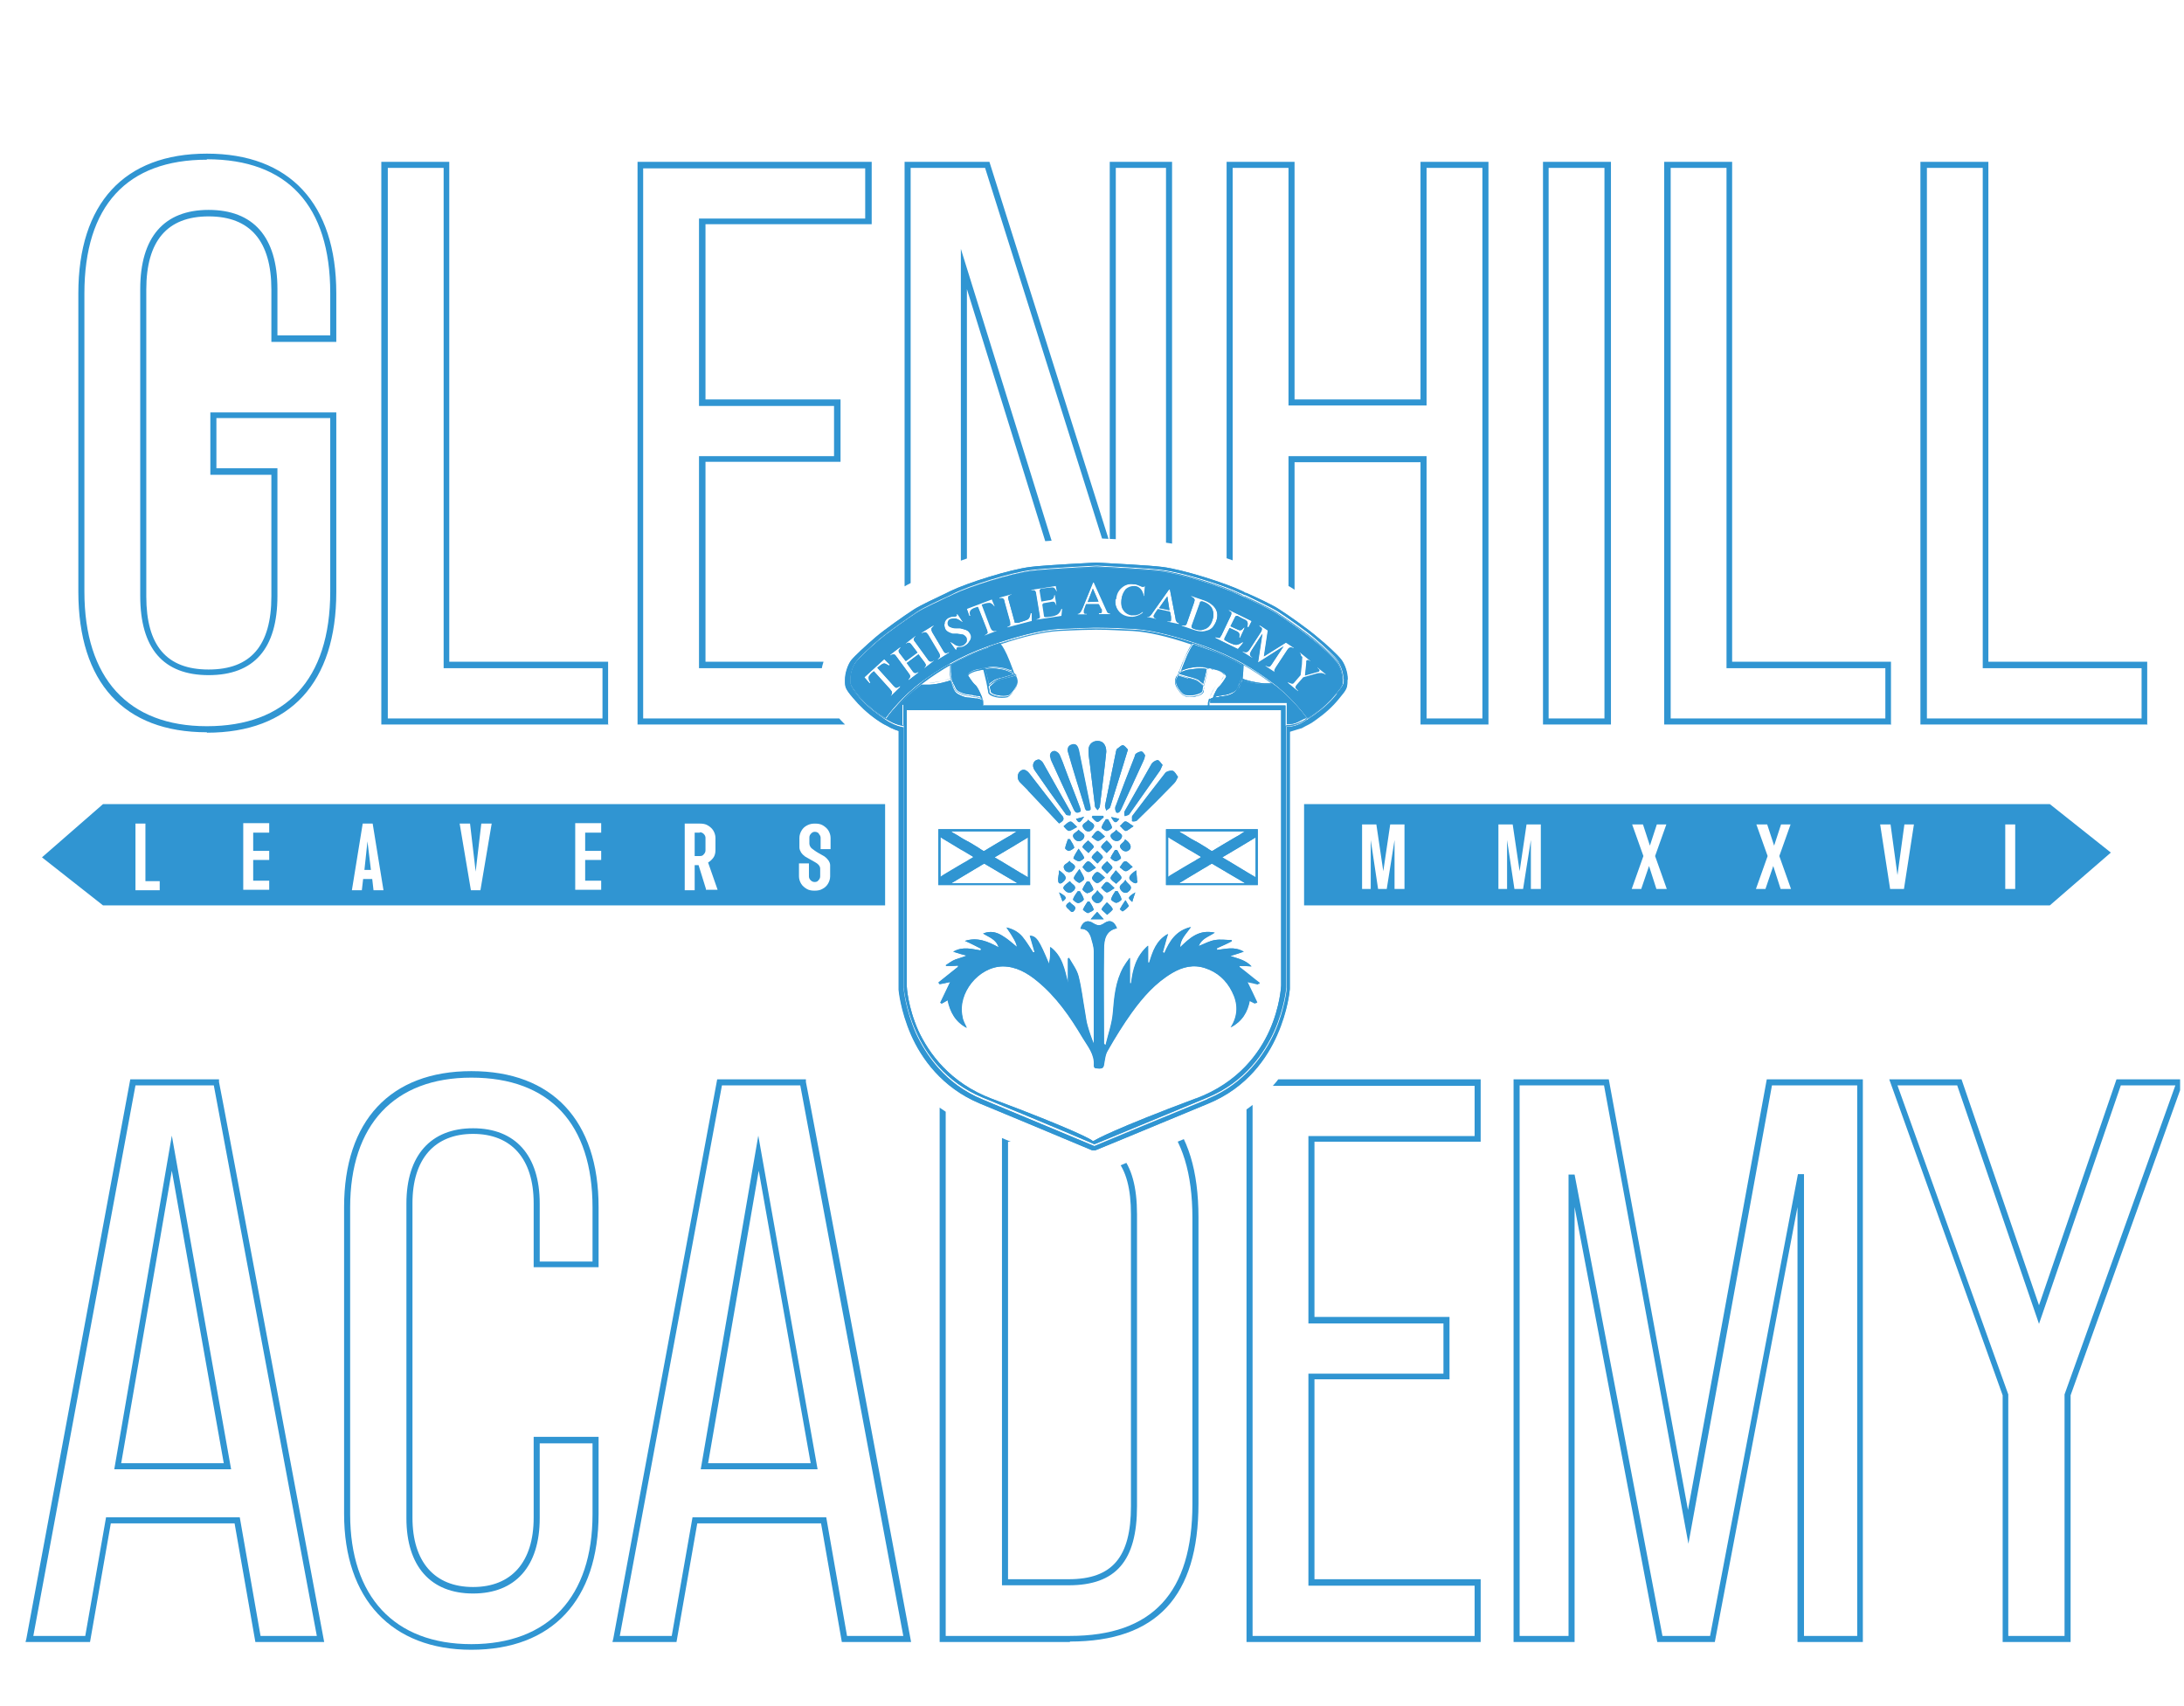 <svg xmlns="http://www.w3.org/2000/svg" xmlns:xlink="http://www.w3.org/1999/xlink" id="Layer_2" viewBox="0 0 504.6 394.1"><defs><style>      .st0 {        fill: none;      }      .st1 {        fill: #3095d2;      }      .st2 {        clip-path: url(#clippath);      }    </style><clipPath id="clippath"><path class="st0" d="M0,0v394.1h503.7V0H0ZM313.9,164.7c-1.8,2.3-4.1,4.3-6.6,6-1,.7-1.5,1-2,1.3-.6.4-1.1.6-1.7.9v55.5c0,.1,0,.2,0,.4,0,0-.4,5.8-3.4,12.5-2.7,6.1-8.2,14.3-18.9,18.7-16.8,6.9-26.1,10.8-26.1,10.8-.8.3-1.7.5-2.5.5s-1.7-.2-2.4-.5c0,0,0,0,0,0-1-.4-10-4.2-25.9-10.8-10.7-4.4-16.2-12.6-18.9-18.7-3-6.7-3.4-12.4-3.4-12.5,0,0,0-.2,0-.3v-56c-.3-.1-.5-.3-.8-.5-.5-.3-1.1-.7-1.9-1.2-2.6-1.8-4.8-3.8-6.7-6.2-2.1-2.5-3.1-4.2-3.1-7.4v-.2c0-2.8,1-5.8,2.6-7.9,1.6-2.1,5.6-5.6,6.4-6.2,2.5-2.1,7.4-5.5,9.4-6.8,1.8-1.2,5.2-2.8,8.3-4.2l.9-.4c4.3-2.1,14.7-5.4,20.2-6.1,2.3-.3,7.5-.6,15.4-1,0,0,.2,0,.3,0,0,0,.5,0,.5,0,0,0,.2,0,.3,0,4.4.2,12.2.6,15.5,1,5.5.7,15.9,3.9,20.1,6,.2,0,.4.2.7.3h.2c3.3,1.6,6.6,3.2,8.3,4.3,2,1.3,6.9,4.7,9.4,6.8.8.7,4.8,4.1,6.4,6.3,1.5,2.1,2.5,5,2.6,7.7,0,.2,0,.3,0,.5,0,3.3-1.2,5.1-3.1,7.4Z"></path></clipPath></defs><g><path class="st1" d="M23.8,185.8l-14.1,12.3,14.1,11.1h180.7v-23.4H23.8ZM36.9,205.7h-5.6v-15.4h2.3v13.3h3.3v2.1ZM62.2,192.4h-3.7v4.2h3.7v2.1h-3.7v4.8h3.7v2.1h-6v-15.4h6v2.1ZM86.3,205.7l-.3-2.6h-2.1l-.3,2.6h-2.3l2.5-15.4h2.3l2.5,15.4h-2.3ZM111.1,205.7h-2.3l-2.6-15.4h2.4l1.3,11.1,1.3-11.1h2.4l-2.6,15.4ZM138.9,192.4h-3.7v4.2h3.7v2.1h-3.7v4.8h3.7v2.1h-6v-15.4h6v2.1ZM163.2,205.7l-1.8-5.8h-.9v5.8h-2.3v-15.4h3.5c.7,0,1.3.1,1.8.4s1,.7,1.3,1.2c.3.5.5,1.1.5,1.7v2.9c0,.7-.2,1.3-.5,1.7s-.7.8-1.2,1.1l2.2,6.3h-2.5ZM189.2,192.6c-.2-.2-.5-.4-.9-.4s-.6.1-.9.4c-.2.2-.4.5-.4.9v1.4c0,.4.2.8.5,1.1.4.3.9.7,1.6,1.1.6.3,1,.6,1.4.8.3.2.6.5.9.9.2.3.4.7.4,1.1v2.6c0,.6-.2,1.2-.5,1.7-.3.5-.7.9-1.3,1.2-.5.3-1.1.4-1.8.4s-1.3-.1-1.8-.4c-.5-.3-1-.7-1.3-1.2-.3-.5-.5-1.1-.5-1.7v-3h2.3v3c0,.3.1.6.4.9.2.2.5.4.9.4s.7-.1.9-.4c.2-.2.4-.5.4-.9v-1.8c0-.4-.2-.7-.5-1s-.9-.6-1.6-1c-.6-.3-1-.6-1.4-.8-.4-.3-.7-.6-.9-.9-.2-.4-.4-.7-.4-1.2v-2.2c0-.6.2-1.2.5-1.7.3-.5.7-.9,1.3-1.2s1.1-.4,1.8-.4,1.3.1,1.8.4,1,.7,1.3,1.2c.3.5.5,1.1.5,1.7v2.6h-2.3v-2.6c0-.3-.1-.6-.4-.9Z"></path><path class="st1" d="M161.7,192.4h-1.2v5.4h1.2c.4,0,.7-.1.9-.4.2-.2.4-.5.4-.9v-2.9c0-.3-.1-.6-.4-.9-.2-.2-.5-.4-.9-.4Z"></path><path class="st1" d="M281.8,194.8c0-.2-.1-.3-.2-.5,0,0,0,0,0,0,0,0,.1.3.2.4,0,0,0,0,0,0Z"></path><polygon class="st1" points="84.2 201 85.7 201 84.9 194.4 84.2 201"></polygon><path class="st1" d="M268.1,245.5s0,0,0,0c0,0,0,.1,0,.2,0,0,0,0,0,0,0,0,0,0,0-.1Z"></path><path class="st1" d="M280.8,160.9c.3,0,.5,0,.8-.1.3,0,.7-.1,1-.2.7,0,1.3-.2,1.9-.5,1.1-.4,1.3-.9,1.6-1.7,0-.2.2-.4.3-.6.1-.3.2-.7.3-1,.2-1,.2-2.1.2-3.1-2.7-1.6-5.6-2.9-8.6-3.9-.9-.3-1.8-.6-2.6-.9-.3.4-1.1,1.6-2,4-.3.8-.6,1.4-.7,1.8,0,.1,0,.2-.1.3.1,0,.3-.2.5-.2,1-.4,1.5-.5,3.1-.7.3,0,.6,0,.9,0,.7,0,1.1.1,1.9.3h.4c.3.1.6.2,1,.3,2,.4,2.5,1.3,2.6,1.5h0c0,.1,0,.2,0,.2,0,0-1,1.7-1.7,2.3-.4.3-1,1.5-1.4,2.6.3,0,.6-.2.9-.2Z"></path><path class="st1" d="M274.4,156.8l-1.6-.5c-.3,0-.5-.2-.7-.2,0,0,0,0,0,.1v.2c-.5.5-.5,1.3-.1,2.1.4.9,1.2,1.8,1.7,2,.6.2,1.8.2,2.5,0,.8-.2,1.6-.5,1.6-.9,0-.4.1-.8.2-1.1-.3-.3-.6-.5-.9-.8-.6-.4-.9-.5-2.5-1Z"></path><path class="st1" d="M277.2,157.4c.3.2.6.4.8.6.3-1.2.7-2.8.8-3.4-.8-.2-1.6-.2-2.4-.1-1.6.2-2.1.2-3,.6-.4.1-.7.3-1,.6h0s0,0,0,0l2.1.6c1.6.4,2.1.6,2.7,1h0Z"></path><path class="st1" d="M233.1,155.2c-1-.4-1.4-.5-3-.7-.8-.1-1.6,0-2.4.1v.2c.2.7.6,2.1.8,3.2.2-.2.5-.4.8-.6.6-.5,1.1-.6,2.7-1l1.6-.5c.2,0,.3,0,.4-.1,0,0,0,0,0,0,0,0,0,0,0,0-.3-.3-.6-.5-1-.6Z"></path><path class="st1" d="M227,162.7c0-.1,0-.3,0-.4,0-.2-.1-.4-.2-.6-.8-.3-.9-.3-1.1-.3-.3,0-.5,0-.8-.1-.3,0-.6-.1-.9-.1-.7,0-1.4-.2-2-.5-1.3-.5-1.5-1.1-1.9-2h0c0-.3-.1-.4-.2-.6-.1-.3-.2-.6-.3-.9-.8.3-2.9.9-4.8,1-.6,0-1.1,0-1.5,0-.1,0-.3,0-.4,0-1.9,1.4-3.6,3-5.2,4.7-.9,1-1.8,2.1-2.7,3.3.4.2.8.4,1.4.7h0c.6.3,1.4.6,2.1.7v-4.8h18.6Z"></path><path class="st1" d="M228.7,158.6c0,.4.2.7.2,1.1,0,.4.8.8,1.6.9.8.2,2,.2,2.5,0,.5-.2,1.3-1.2,1.7-2,.4-.8.4-1.6,0-2.1h0c0-.2-.1-.2-.2-.3l-2.3.6c-1.6.4-2,.5-2.5,1-.3.2-.6.5-.9.8Z"></path><path class="st1" d="M223.5,156.3h0c0-.1,0-.2,0-.2,0-.2.5-1.1,2.6-1.5.4,0,.7-.1.9-.2h.4c1-.3,1.6-.4,2.8-.3,1.6.2,2.1.3,3.1.7.2,0,.3.1.4.2l-.8-2.2c-.4-1.1-1.1-2.7-2-4-.7.2-1.6.5-2.6.9-3,1-5.8,2.4-8.6,3.9,0,1,0,2.1.2,3.1,0,.4.1.7.3,1,0,.2.2.4.3.6.4.9.5,1.3,1.6,1.7.6.3,1.2.4,1.9.5.3,0,.7,0,1,.2.2,0,.5,0,.8.1.3,0,.6,0,.9.2-.4-1-1-2.2-1.4-2.6-.6-.5-1.4-1.8-1.7-2.3Z"></path><path class="st1" d="M293.7,158.1c-.1,0-.3,0-.4,0h0c-.4,0-.9,0-1.5,0-2-.1-4.1-.6-4.8-1,0,.3-.1.6-.3.8,0,.2-.2.4-.2.6-.4.9-.6,1.5-1.9,2-.6.3-1.3.5-2,.5-.3,0-.6,0-.9.1-.3,0-.5.1-.8.1-.2,0-.3,0-1.1.3-.1.3-.2.5-.2.6,0,.1,0,.2,0,.3h17.7s0,4.9,0,4.9c.2,0,.4,0,.5,0,0,0,.1,0,.2,0,.8,0,1.6-.3,2.3-.7h0c.6-.3.9-.5,1.4-.7-.7-1.1-4-5.2-7.9-8Z"></path><path class="st1" d="M295.1,238.9c2.5-5.6,2.9-10.4,2.9-10.5v-59.6h0s2.6-.8,2.6-.8c0,0,.1,0,.1,0,.7-.4,1.1-.6,1.7-.9.4-.2.9-.5,1.7-1.1,2-1.4,3.9-3.1,5.4-5,1.7-2,1.8-2.4,1.8-3.7,0,0,0-.4,0-.4,0-1.5-.6-3.3-1.4-4.4-.8-1.1-3.4-3.5-5.6-5.3-2.2-1.9-6.9-5.2-8.8-6.4-1.6-1.1-5.8-3-7.6-3.8h-.2c-.4-.3-.7-.4-.9-.5-3.8-1.8-13.5-4.9-18.3-5.5-3.2-.4-11.6-.8-15-1h-.5c-9.7.5-13.5.8-15,1-4.8.6-14.6,3.7-18.5,5.6l-1,.5c-2.1,1-6,2.8-7.5,3.8-2,1.3-6.6,4.5-8.8,6.4-2.1,1.8-4.7,4.2-5.6,5.3-.8,1.1-1.4,3-1.4,4.5v.3c0,1.3.1,1.8,1.8,3.8,1.6,1.9,3.4,3.6,5.4,5,.7.5,1.2.8,1.7,1.1.6.3,1,.5,1.7.9.6.3,1.2.5,1.8.7v59.8s.4,4.8,2.9,10.5c2.3,5.2,7,12.1,15.9,15.8,16.7,6.9,25.8,10.8,25.9,10.8h0c0,0,.2,0,.3,0s.3,0,.4,0c0,0,9.3-3.8,26.1-10.8,9-3.7,13.6-10.6,15.9-15.8ZM278.9,254c-16.8,6.9-26.1,10.8-26.1,10.8h0s0,0,0,0c0,0-9.3-3.9-25.9-10.8-8.7-3.6-13.2-10.4-15.5-15.4-2.4-5.5-2.8-10.1-2.8-10.2v-60.4c-.8-.1-1.6-.4-2.3-.7h0c-.7-.4-1.1-.5-1.6-.9-.4-.2-.9-.6-1.6-1.1-2-1.4-3.8-3-5.3-4.9-1.6-2-1.6-2.2-1.6-3.3v-.3c0-1.3.5-3,1.3-4,.8-1,3.4-3.5,5.4-5.2,2.2-1.8,6.8-5,8.7-6.3,1.5-1,5.4-2.8,7.4-3.7.5-.2.8-.4,1-.5h0c3.7-1.9,13.3-4.9,18.1-5.5,1.5-.2,5.3-.5,14.9-1h.5c3.5.2,11.8.6,14.9,1,4.8.6,14.4,3.6,18.1,5.4.2,0,.5.2.9.4h.2c1.8.9,5.9,2.8,7.5,3.8,1.9,1.2,6.5,4.4,8.7,6.3,2,1.7,4.6,4.1,5.4,5.2.7,1,1.3,2.7,1.3,4h0s0,.1,0,.1c0,0,0,.1,0,.2,0,1,0,1.3-1.6,3.3-1.5,1.9-3.3,3.5-5.3,4.9-.8.5-1.2.8-1.6,1.1-.5.3-.9.5-1.6.9h0c-.8.4-1.6.6-2.4.7h-.2c-.2,0-.4,0-.5,0v60.4c0,0-.4,4.7-2.8,10.2-2.3,5-6.8,11.8-15.5,15.4Z"></path><path class="st1" d="M294.2,238.5c2.4-5.4,2.8-10.1,2.8-10.1v-60.7s.1,0,.1,0c.2,0,.4,0,.6,0h0s.2,0,.2,0c.8-.1,1.6-.3,2.4-.7h0c.7-.3,1-.5,1.6-.9.4-.2.8-.5,1.6-1,2-1.4,3.7-3,5.2-4.8,1.6-1.9,1.6-2.1,1.6-3.1,0,0,0-.1,0-.2h0c0-1.4-.5-3-1.2-4-.8-1-3.3-3.4-5.4-5.2-2.2-1.9-6.9-5.1-8.7-6.3-1.6-1-5.7-2.9-7.4-3.7h-.2c-.4-.3-.7-.4-.9-.5-3.7-1.8-13.3-4.8-18-5.4-3.1-.4-11.5-.8-14.9-1h-.5c-9.6.5-13.4.8-14.9,1-4.7.6-14.3,3.6-18,5.4h0c-.2.1-.6.3-1,.5-2.1,1-5.9,2.7-7.4,3.7-2,1.3-6.6,4.5-8.7,6.3-2,1.7-4.6,4.1-5.4,5.2-.7,1-1.2,2.6-1.2,3.9v.3c0,1,0,1.2,1.6,3.1,1.5,1.8,3.3,3.5,5.2,4.8.7.5,1.2.8,1.6,1,.5.3.9.5,1.6.8h0c.7.4,1.5.6,2.3.7h0v60.6s.4,4.7,2.8,10.1c2.2,5,6.7,11.7,15.4,15.3,16.1,6.6,25.2,10.5,25.8,10.8.7-.3,9.9-4.1,26.1-10.8,8.7-3.6,13.1-10.3,15.4-15.3ZM301.8,166.3c-.5.3-.9.5-1.5.8h0c-.8.4-1.6.6-2.4.7,0,0-.1,0-.2,0h0c-.2,0-.5,0-.7,0h0v-4.8h-17.6s0,0,0,0c0-.2,0-.3,0-.5,0-.2,0-.4.2-.7h0c0,0,0,0,0,0,.8-.3,1-.3,1.2-.3.3,0,.5,0,.8-.1.4,0,.7-.1,1-.2.7,0,1.3-.2,2-.5,1.2-.5,1.4-.9,1.7-1.9,0-.2.2-.4.3-.6.1-.3.2-.6.3-.9v-.2s.2,0,.2,0c.4.3,2.6.8,4.9,1,.6,0,1.1,0,1.5,0,.1,0,.3,0,.4,0h0s0,0,0,0c4.1,3,7.4,7.2,8,8.2h0c0,0,0,.2,0,.2ZM227.2,162.9h0c0-.3,0-.5,0-.7,0-.3-.1-.5-.2-.8-.4-1-1.1-2.7-1.7-3.1-.6-.5-1.4-1.8-1.6-2.2h0c0,0,0-.1,0-.1.1-.2.6-.9,2.4-1.3.4,0,.7-.2,1-.2h.3c0,0,0,0,0,0,.2.9.7,2.7.9,3.9,0,.4.2.8.2,1.2,0,.6.9,1,1.8,1.2.8.2,2,.2,2.7,0,.6-.3,1.4-1.3,1.8-2.1.4-.8.4-1.7,0-2.3h0c0-.1,0-.2,0-.2,0,0,0,0,0-.1v-.2c-.2,0-.3-.2-.4-.2h0s-1.1-2.9-1.1-2.9c-.9-2.3-1.7-3.6-2.1-4h0c0-.1.1-.2.1-.2,5.6-1.9,10.1-2.9,13.5-3.1,3.7-.2,7.6-.3,8.6-.3h0c2.9,0,5.9.2,8.5.3,3.4.2,7.9,1.2,13.5,3.1h.1s0,.2,0,.2c-.3.4-1.1,1.7-2.1,4l-.8,2.1c-.2.5-.3.7-.3.7h0c0,.1-.1.2-.2.3v.2c-.2,0-.3.2-.3.2h0c-.4.7-.4,1.6,0,2.4.4.8,1.2,1.8,1.8,2.1.4.2.9.2,1.4.2h0c.4,0,.9,0,1.3-.1.9-.2,1.8-.6,1.8-1.2,0-.3,0-.6.1-.9h0c0,.3-.1.6-.2.9,0,.5-.9,1-1.7,1.1-.8.2-2,.2-2.6,0-.5-.2-1.4-1.2-1.8-2.1-.4-.8-.4-1.7,0-2.3v-.2c.2,0,.2-.1.3-.2h0c0,0,0,0,0,0,.1,0,.4.1.8.2l1.6.5c1.6.4,2,.6,2.6,1,.3.3.7.5,1,.8h0c0,0,0,0,0,0v.2c0,0,0-.2,0-.3.3-1.3.8-3.3.9-3.9h0c0-.1.4,0,.4,0,.3,0,.6.1,1,.2,1.7.3,2.2,1,2.4,1.3h0c0,0,0,0,0,0,0-.2-.5-1-2.4-1.3-.4,0-.7-.1-1-.2h-.4c-1-.3-1.5-.4-2.7-.3-1.6.2-2.1.3-3.1.7-.2,0-.5.2-.7.4l-.3.2v-.3c.2-.1.3-.3.4-.6.2-.4.4-1,.7-1.8,1-2.6,1.9-3.9,2.1-4.1h0c0,0,0,0,0,0,.7.2,1.7.6,2.7.9,3,1.1,5.9,2.4,8.7,4h0s0,0,0,0c0,1.1,0,2.2-.2,3.2,0,.4-.2.7-.3,1.1,0,.2-.2.4-.3.6-.4.9-.6,1.4-1.7,1.9-.6.3-1.3.4-2,.5-.3,0-.6,0-1,.2-.3,0-.5.1-.8.1-.4,0-.7.1-1,.3h-.2c0,0,0-.1,0-.1.4-1.1,1.1-2.5,1.6-2.9,0,0,0,0,0,0,0,0,0,0,0,0-.6.5-1.3,2.2-1.7,3.1,0,.3-.2.5-.2.8,0,.2,0,.3,0,.5h0c0,.1-.1.1-.1.1h-52ZM224.9,161c-.3,0-.6-.1-1-.2-.7,0-1.3-.2-2-.5-1.2-.5-1.4-1-1.7-1.8,0-.2-.2-.4-.3-.6-.1-.3-.2-.7-.3-1.1-.2-1.1-.2-2.2-.2-3.2h0c0,0,0,0,0,0,2.8-1.6,5.7-2.9,8.7-4,1-.4,1.9-.7,2.7-.9h0s0,0,0,0c.9,1.4,1.7,3,2.1,4.1l1.1,2.8-.3-.2c-.2-.1-.4-.3-.7-.4h0c-1-.4-1.5-.5-3.1-.7-1.2-.1-1.7,0-2.7.2h-.5c-.3.2-.6.2-.9.3-2,.4-2.4,1.3-2.4,1.3h0s0,0,0,0c.3.4,1.1,1.7,1.7,2.2.5.4,1.1,1.7,1.6,2.9v.2c0,0-.1,0-.1,0-.3-.1-.7-.2-1-.3-.3,0-.5,0-.8-.1ZM219.7,156.6h0c0,0,0,.1,0,.1-.5.3-2.7.9-4.9,1.1-.7,0-1.1,0-1.5,0s-.1,0-.2,0h-.3s.2-.2.2-.2c2-1.5,4.1-2.9,6.3-4.1h.2c0,0,0,0,0,0,0,1,0,2,.2,2.9ZM234.4,155.9c0,0-.2,0-.3,0-.1,0-.2,0-.4.1h0s-1.6.5-1.6.5c-1.6.4-2,.6-2.6,1-.3.2-.6.5-.9.7h-.1c0,.1,0,0,0,0-.1-.5-.3-1.2-.4-1.7-.2-.7-.3-1.3-.4-1.6v-.4c.8-.2,1.7-.3,2.6-.2,1.6.2,2.1.3,3.1.7.4.1.7.4,1,.6,0,0,.1.1.2.2h.1c0,.1-.2.2-.2.2ZM234.6,155.9h0c0,.2.1.2.2.4h0c.4.7.4,1.6,0,2.4-.4.9-1.3,1.8-1.8,2.1-.3.1-.8.2-1.4.2s-.9,0-1.3-.1c-.8-.2-1.7-.6-1.7-1.1,0-.4-.1-.8-.2-1.1h0c0,0,0-.1,0-.1.3-.3.6-.6,1-.8.6-.5,1-.6,2.6-1l2.4-.7ZM274.5,156.6l-2.4-.7h.1c0-.2,0-.2.1-.3h0c.3-.3.7-.5,1-.7,1-.4,1.5-.5,3.1-.7.9-.1,1.7,0,2.6.2h.1s0,.1,0,.1c-.1.5-.6,2.3-.9,3.7v.2s-.2-.1-.2-.1c0,0-.3-.3-.9-.7h0s0,0,0,0h0c-.6-.5-1-.6-2.6-1ZM287.1,153.5h.2c2.2,1.3,4.3,2.7,6.3,4.2l.3.2h-.3c-.2,0-.7,0-1.6,0-2.2-.2-4.4-.8-4.9-1.1h0s0-.1,0-.1c.1-1,.2-2,.2-2.9v-.2ZM204.5,166.1c-.4-.2-.8-.5-1.5-1-2-1.4-3.7-3-5.2-4.8-1.6-1.9-1.6-2.1-1.6-3.1v-.3c0-1.3.5-2.9,1.2-3.9.8-1,3.4-3.4,5.4-5.1,2.2-1.8,6.8-5.1,8.7-6.3,1.5-1,5.1-2.6,7.2-3.6h.2c.5-.3.9-.5,1.1-.6,3.7-1.8,13.3-4.8,18-5.4,3.7-.5,15-1,15.1-1,.5,0,11.5.5,15.2,1,4.7.6,14.3,3.6,18,5.4.2,0,.6.3,1.1.5,2.7,1.3,6,2.8,7.4,3.7,2,1.3,6.6,4.5,8.7,6.3,2,1.7,4.6,4.1,5.4,5.1.7,1,1.2,2.6,1.2,3.9v.3c0,1,0,1.2-1.6,3.1-1.5,1.8-3.3,3.5-5.2,4.8-.7.5-1.1.8-1.5,1h0c0,0,0,0,0,0-.7-1-4-5.3-8.1-8.2h0s0,0,0,0c-2.1-1.6-4.4-3.1-6.7-4.4-2.8-1.6-5.7-2.9-8.7-4-.9-.3-1.8-.6-2.7-.9-5.8-1.9-10.2-2.9-13.7-3.1-2.4-.1-5.4-.3-8.4-.3h-.8c-2.9,0-5.7.2-8,.3-3.5.2-7.9,1.2-13.7,3.1-1,.3-1.9.6-2.7.9-3,1.1-5.9,2.4-8.7,4-2.3,1.3-4.6,2.8-6.7,4.4h0c-4.1,3-7.4,7.3-8.1,8.3h0c0,0,0,0,0,0ZM208.7,162.9v4.8h-.1c-.8-.1-1.6-.4-2.3-.7h0c-.6-.3-1-.5-1.5-.8h0c0,0,0-.2,0-.2.8-1.2,1.8-2.3,2.8-3.4,1.6-1.8,3.3-3.4,5.2-4.8h0s0,0,0,0c.1,0,.3,0,.4,0,.4,0,.9,0,1.5,0,2-.2,4.2-.7,4.9-1h.1c0,0,0,0,0,0,0,.3.1.7.3,1,0,.2.2.3.2.5h0c.4,1,.6,1.5,1.7,2,.6.3,1.3.5,2,.5.3,0,.6,0,1,.2.3,0,.5.1.8.1.2,0,.4,0,1.2.3h0s0,0,0,0c0,.2.2.5.2.7,0,.2,0,.4,0,.6h0c0,0-18.5,0-18.5,0ZM276.3,253.8c-18.7,7-23.1,9.5-23.2,9.6l-.4.2h-.3c0-.2-4.5-2.7-23.2-9.7-9.8-3.7-14.6-10.6-17-15.7-2.5-5.6-2.7-10.3-2.7-10.4v-63.7h86.5v3.4s0,42.1,0,42.1v18.2s-.2,4.8-2.7,10.4c-2.3,5.1-7.1,12-17,15.7Z"></path><path class="st1" d="M282.1,157.3c.3-.4.6-.9.7-1.1-.3.4-.5.8-.7,1.1Z"></path><polygon class="st1" points="270.2 141 269.7 137.8 267.8 140.5 270.2 141"></polygon><path class="st1" d="M212.6,157.7h0c2.2-1.6,4.4-3.1,6.8-4.4,2.8-1.6,5.7-2.9,8.8-4,.9-.3,1.8-.6,2.7-.9,5.8-1.9,10.3-2.9,13.8-3.1,2.3-.1,5-.2,7.9-.3h0s.1,0,.1,0h.8c3,0,5.9.2,8.4.3,3.5.2,8,1.2,13.8,3.1.9.3,1.9.6,2.7.9,3,1.1,6,2.4,8.8,4,2.3,1.3,4.6,2.8,6.7,4.4h0c4,2.9,7.3,7.1,8.1,8.2.4-.2.8-.5,1.4-.9,1.9-1.3,3.7-2.9,5.2-4.8h0c1.5-1.8,1.5-2,1.5-3v-.3c0-1.3-.5-2.8-1.2-3.8-.8-1-3.3-3.4-5.4-5.1-2.1-1.8-6.7-5-8.7-6.3-1.6-1-5.8-3-7.4-3.7-.5-.2-.9-.4-1.1-.5-3.7-1.8-13.2-4.8-17.9-5.4-3.6-.5-14.7-1-15.1-1-.1,0-11.4.5-15.1,1-4.7.6-14.3,3.6-17.9,5.4-.2,0-.6.3-1.1.5h-.2c-2.1,1.1-5.7,2.7-7.2,3.7-1.9,1.2-6.5,4.5-8.7,6.3-2,1.7-4.6,4.1-5.4,5.1-.7.9-1.2,2.5-1.2,3.8v.3c0,.9,0,1.1,1.5,3,1.5,1.8,3.2,3.4,5.2,4.8.6.4,1.1.7,1.4.9.8-1.1,4.1-5.3,8.1-8.2ZM300.6,151.5c0-.3-.1-.5-.3-.7v-.2c.1,0,2.5,2,2.5,2v.2c-.3-.2-.5-.3-.6-.3-.1,0-.2,0-.3.1,0,0,0,0,0,.2,0,0,0,.2,0,.3l-.3,2.9,2.8-.8c.1,0,.2,0,.3-.1,0,0,0,0,.1,0,.1-.1.1-.3,0-.4,0,0-.2-.2-.4-.4v-.2c.1,0,2,1.6,2,1.6v.2c-.3-.1-.5-.2-.7-.2-.3,0-.8,0-1.4.2l-2.8.8-1.4,1.6c-.3.3-.4.6-.4.7,0,.2.2.4.6.8v.2c-.1,0-2.7-2.2-2.7-2.2v-.2c.5.3.8.4,1,.4.2,0,.4-.2.7-.6l1.2-1.4.3-2.5c0-.9.1-1.5.1-1.7ZM291.2,144.4l1.8,1.2-.9,6,5.1-3.2,1.8,1.2v.2c-.5-.2-.7-.3-.9-.2-.2,0-.4.2-.6.5l-2.7,4.1c-.2.3-.3.6-.3.7,0,.2.2.4.5.6v.2c-.1,0-2.7-1.7-2.7-1.7v-.2c.5.2.8.3.9.3.2,0,.4-.3.6-.6l2.7-4.1-5.8,3.7h-.1c0,0,1-6.6,1-6.6l-2.4,3.7c-.3.5-.5.9-.4,1.1,0,.2.2.4.5.6v.2c-.1,0-2.3-1.4-2.3-1.4v-.2c.5.2.8.3,1,.2.2,0,.5-.3.8-.8l2.4-3.7c.2-.3.3-.6.3-.8,0-.2-.2-.4-.6-.6v-.2ZM282.2,146.8l2.1-4.4c.2-.4.2-.6.2-.8,0-.2-.3-.3-.6-.5v-.2c0,0,5.3,2.6,5.3,2.6l-.7,1.4h-.3c.1-.6.1-.9,0-1.2-.1-.2-.4-.5-1-.7l-1.3-.7c-.1,0-.2,0-.3,0,0,0-.1.1-.2.2l-1.1,2.2,1.5.7c.4.2.7.3.9.2.2,0,.4-.3.7-.6h.2c0,.1-1.1,2.4-1.1,2.4h-.2c.1-.5.1-.8,0-1,0-.2-.3-.4-.7-.6l-1.5-.7-1.2,2.4c0,.2,0,.3,0,.4.1,0,.5.3,1.1.6.7.3,1.2.5,1.6.5.4,0,.8-.2,1.4-.6h.3c0,.1-1.3,1.6-1.3,1.6l-5.3-2.6v-.2c.5.1.7.2.9.2.2,0,.3-.2.5-.6ZM273.1,144.4c.4,0,.7.1.8,0,.1,0,.3-.3.4-.7l1.6-4.6c.1-.4.2-.6,0-.8,0-.1-.3-.3-.7-.5v-.2c0,0,2.9,1,2.9,1,.9.3,1.7.8,2.2,1.3,1,1,1.2,2.2.7,3.6-.2.5-.5,1-.8,1.4-.4.4-.8.7-1.4.8-.3.1-.7.2-1,.2-.6,0-1.3-.1-2.1-.4l-2.9-1v-.2ZM265,142.5c.3,0,.5,0,.7-.2.2-.1.5-.6,1-1.3l3.4-4.8h.2s1.3,6.7,1.3,6.7c0,.4.2.7.3.8,0,.1.2.2.5.3v.2s-2.8-.6-2.8-.6v-.2c.4,0,.6,0,.7,0,0,0,.2-.1.2-.3,0,0,0-.1,0-.3,0-.1,0-.3,0-.4l-.2-1.1-2.8-.6c-.4.6-.7,1-.8,1.2,0,.1-.1.3-.2.3,0,.2,0,.3.1.4,0,0,.2.1.5.2v.2s-2.2-.5-2.2-.5v-.2ZM257.9,138.4c.1-1.1.5-1.9,1.3-2.6.8-.7,1.8-1,2.9-.8.4,0,.8.1,1.2.3.4.2.6.2.7.3.1,0,.2,0,.3,0,0,0,.2-.1.2-.2h.2s-.2,2.5-.2,2.5h-.3c0-.5-.2-.9-.4-1.3-.4-.6-1-1-1.7-1-.8,0-1.4.2-2,.7-.5.6-.9,1.4-1,2.4-.1,1,0,1.8.5,2.4.4.6,1.1,1,1.8,1.1.6,0,1.1,0,1.6-.2.3-.1.6-.3,1-.6l.2.2c-.3.3-.6.5-1,.7-.7.3-1.3.5-2.1.4-1.2-.1-2.1-.6-2.7-1.4-.6-.8-.8-1.7-.7-2.7ZM249.7,141.4c.1-.2.4-.7.7-1.5l2.2-5.4h.2s2.8,6.2,2.8,6.2c.2.4.3.7.4.8.1,0,.3.2.6.2v.2s-2.8,0-2.8,0v-.2c.3,0,.5,0,.6-.1,0,0,.1-.1.1-.3,0,0,0-.1,0-.3,0-.1,0-.3-.2-.4l-.5-1h-2.9c-.3.8-.4,1.2-.5,1.4,0,.2,0,.3,0,.4,0,.2,0,.3.2.4,0,0,.3,0,.5,0v.2s-2.2,0-2.2,0v-.2c.3,0,.5-.1.6-.3ZM244.1,135.1l.3,1.5h-.3c-.2-.4-.4-.7-.6-.8-.2-.1-.6-.1-1.3,0l-1.5.2c-.2,0-.3,0-.3.1,0,0,0,.2,0,.3l.4,2.4,1.7-.3c.5,0,.7-.2.9-.3.1-.2.2-.5.2-.9h.3s.4,2.5.4,2.5h-.3c-.1-.4-.3-.6-.4-.7-.1-.1-.5-.1-.9,0l-1.7.3.4,2.7c0,.2.1.3.3.3.1,0,.6,0,1.2-.1.7-.1,1.3-.3,1.6-.5.3-.2.6-.7.8-1.3h.3s-.2,1.9-.2,1.9l-5.9.9v-.2c.4-.1.6-.2.7-.3.1-.1.1-.4,0-.8l-.8-4.8c0-.4-.2-.6-.3-.7-.1,0-.4-.1-.8,0v-.2s5.7-.9,5.7-.9ZM233.7,137.2v.2c-.3.1-.6.3-.7.4-.1.1-.1.4,0,.7l1.4,5.1c0,.1,0,.2.1.3,0,0,.2,0,.3,0,0,0,.2,0,.3,0,0,0,.3,0,.5-.1.9-.3,1.6-.5,1.9-.7.3-.2.5-.7.6-1.4h.3c0,0,0,1.9,0,1.9l-5.7,1.5v-.2c.3-.1.6-.3.7-.4s0-.4,0-.8l-1.3-4.7c0-.4-.2-.6-.4-.7-.1,0-.4,0-.8,0v-.2c0,0,2.9-.8,2.9-.8ZM229.3,138.5l.7,1.7h-.2c-.3-.4-.6-.7-.9-.8-.2,0-.7,0-1.3.2l-.6.2,2,5.3c.2.4.3.6.5.7s.5,0,.9-.1v.2c0,0-2.9,1.1-2.9,1.1v-.2c.3-.2.6-.4.7-.5,0-.2,0-.4-.2-.9l-2-5.1-.6.2c-.6.2-.9.4-1.1.7s-.2.7,0,1.2h-.3c0,0-.6-1.7-.6-1.7l5.8-2.2ZM218.1,143.7c.2-.5.5-.9,1.1-1.1.2-.1.5-.2.9-.2.4,0,.6,0,.6-.1.1,0,.2-.1.2-.2,0,0,0-.2,0-.3h.2c0-.1,1.3,1.9,1.3,1.9h-.2c-.5-.4-1-.7-1.4-.8-.5,0-.9,0-1.2.1-.3.1-.5.3-.6.6-.1.3-.1.5,0,.8.1.3.3.4.6.5.2.1.6.2,1,.2h1.1c.7.2,1.2.3,1.6.5.4.2.6.5.8.8.3.5.3,1,0,1.6-.2.5-.6,1-1.2,1.3-.3.2-.7.3-1,.3-.4,0-.6,0-.7.1-.1,0-.2.1-.2.2,0,0,0,.2,0,.3h-.2c0,.1-1.3-1.8-1.3-1.8h.2c.4.2.8.5,1.1.7.6.3,1.2.3,1.8,0,.3-.2.5-.4.7-.7.1-.3.1-.6,0-1-.2-.3-.4-.5-.8-.7-.2,0-.7-.1-1.3-.2h-1.1c-.3-.1-.6-.2-.8-.3-.4-.2-.7-.4-.9-.8-.2-.5-.3-1-.1-1.5ZM215.7,144.5v.2c-.3.2-.5.5-.5.6,0,.2,0,.4.2.8l2.5,4.2c.2.4.4.6.6.6.2,0,.4,0,.8-.3v.2c.1,0-2.7,1.7-2.7,1.7v-.2c.3-.3.5-.5.5-.6,0-.2,0-.4-.2-.8l-2.5-4.2c-.2-.3-.4-.5-.6-.6-.2,0-.5,0-.9.3v-.2c-.1,0,2.7-1.7,2.7-1.7ZM208.1,149.6v.2c-.2.3-.4.5-.4.6,0,.2,0,.4.3.7l1.3,1.7,2.7-2-1.3-1.7c-.2-.3-.4-.5-.6-.5-.2,0-.4,0-.8.3v-.2c-.1,0,2.3-1.8,2.3-1.8v.2c-.2.3-.4.5-.4.6,0,.2,0,.4.3.7l2.9,4c.2.3.4.5.6.5.2,0,.4,0,.8-.3v.2c.1,0-2.3,1.8-2.3,1.8v-.2c.2-.3.4-.5.4-.7,0-.2-.1-.4-.4-.8l-1.3-1.7-2.7,2,1.3,1.8c.2.3.4.5.6.5.2,0,.4,0,.8-.3v.2c.1,0-2.3,1.8-2.3,1.8v-.2c.2-.3.4-.5.4-.7,0-.2-.1-.4-.4-.8l-2.8-3.8c-.2-.3-.4-.5-.6-.5-.2,0-.4,0-.8.3v-.2c-.1,0,2.3-1.8,2.3-1.8ZM205.8,161v-.2c.2-.3.3-.6.3-.8,0-.2-.2-.4-.5-.8l-3.7-4.1-.5.4c-.4.4-.7.8-.7,1,0,.3,0,.7.4,1.2l-.2.2-1.2-1.4,4.6-4.2,1.3,1.3-.2.2c-.5-.3-.9-.5-1.1-.5-.3,0-.6.2-1.1.6l-.5.4,3.8,4.2c.3.3.5.5.7.4.2,0,.4-.2.8-.4v.2c.1,0-2.2,2.2-2.2,2.2Z"></path><path class="st1" d="M278,145.4c1-.2,1.7-.9,2.1-2.1.4-1.1.3-2-.1-2.8-.4-.7-1.1-1.2-2-1.5-.2,0-.4-.1-.5,0-.1,0-.2.1-.2.3l-1.9,5.3c0,.2,0,.3,0,.4,0,0,.2.2.5.3.8.3,1.5.4,2.2.2Z"></path><polygon class="st1" points="252.5 136 251.3 139.1 253.8 139 252.5 136"></polygon><path class="st1" d="M288.5,231.2c.6.3,1,.5,1.4.7.1,0,.2-.1.3-.2-.7-1.5-1.4-3-2.3-4.8,1.1.2,1.9.4,2.7.6,0-.1.1-.2.2-.3-1.6-1.2-3.1-2.5-4.7-3.7,0,0,0-.2,0-.3.9,0,1.9,0,3,.1-1.4-1.5-3.1-1.8-4.9-2.4,1-.3,1.9-.6,3.1-1-2.2-1.3-4.2-.6-6.2-.4,0-.1,0-.3,0-.4,1.1-.5,2.3-1,3.4-1.6,0,0,0-.2,0-.3-1.3,0-2.6-.2-3.8,0-1.3.2-2.5.9-3.8,1.4.6-1.7,2.2-2.1,3.7-3.1-3.7-.8-5.8,1.3-8,3.4,0-1.9,1.4-3.1,2.5-4.7-3.4.8-4.9,3.2-6.1,6-.1,0-.3-.1-.4-.2.4-1.3.7-2.7,1.2-4.2-2.7,1.5-3.5,4-4.3,6.6-.1,0-.2,0-.3,0v-3.9c-2.8,2.5-3.5,5.5-3.9,8.7,0,0-.2,0-.3,0v-5.9c-.6.8-1.1,1.5-1.5,2.2-1.8,3.3-2.1,6.8-2.4,10.5-.2,2.5-1.1,5-1.7,7.5-.3-.2-.4-.3-.4-.4,0-7.3-.1-14.6,0-21.9,0-2,.4-4.2,3-4.7-.6-1.6-1.6-2.1-2.9-1.2-1,.7-1.6.6-2.6,0-1.3-.9-2.5-.3-2.9,1.3,1.4,0,2,.8,2.4,1.9.3,1.1.7,2.2.7,3.3,0,6.8,0,13.6,0,20.4,0,.4,0,.7,0,1.1-.6-1.4-1.1-2.9-1.5-4.3-.3-1-.4-2.1-.6-3.2-.5-2.8-.8-5.6-1.5-8.3-.4-1.5-1.4-2.8-2.2-4.2,0,0-.1.1-.2.2v5.6c-.8-3.1-1.3-6.2-4.1-8.3,0,.7,0,1.3,0,1.9,0,.6-.1,1.2-.3,2-2.3-5.5-2.9-6.4-4.4-6.5.4,1.3.7,2.5,1.1,3.8-.1,0-.2,0-.4,0-.8-1.2-1.5-2.4-2.4-3.5-.9-1.1-2.1-1.8-3.7-2.2q2.4,3.4,2.4,4.5c-1.1-.9-2.2-1.9-3.4-2.6-1.3-.8-2.7-1.2-4.4-.5,1.4.9,3,1.3,3.6,3.2-2.6-1.4-4.9-2.4-7.8-1.5,1.4.6,2.5,1.2,3.7,1.8,0,.1,0,.2-.1.4-2-.3-4.1-1-6.3.3,1.2.4,2.2.7,3.1.9-.9.4-1.8.6-2.6.9-.8.3-1.4.8-2.2,1.3,0,0,0,.2.1.2.9,0,1.8,0,2.7-.1,0,0,0,.2,0,.3-1.5,1.2-3,2.4-4.5,3.6,0,.1.2.3.2.4.8-.1,1.5-.3,2.5-.5-.8,1.7-1.6,3.3-2.3,4.8.1,0,.2.1.3.2.4-.2.9-.5,1.4-.8.6,2.8,1.8,5,4.4,6.4-.4-.9-.9-1.7-1-2.6-1.2-5.4,3.7-11.5,9.3-11.6,3.1,0,5.7,1.5,8,3.4,4.4,3.6,7.6,8.2,10.5,13.1,1.2,2,2.8,3.8,2.6,6.4,0,.9.8.6,1.3.7.6,0,.9-.2,1-.9.2-1.1.3-2.4.9-3.3,1.7-3,3.5-5.9,5.5-8.7,2.6-3.6,5.5-6.9,9.4-9.2,2.4-1.4,4.9-2,7.6-1.1,2.8.9,4.9,2.8,6.2,5.4,1.4,2.7,1.5,5.5-.3,8.3,2.6-1.4,3.9-3.5,4.4-6.3Z"></path><path class="st1" d="M251.5,173.6c0,1.3.3,2.5.4,3.7.4,3,.7,6,1.1,9,0,.3.4.6.6.9.2-.3.4-.5.5-.8.5-4.3,1.1-8.6,1.5-12.7,0-1.6-.8-2.5-2-2.5-1.3,0-2.2.9-2.1,2.4Z"></path><path class="st1" d="M261.8,188.6c-.2.3,0,.8-.1,1.2.4,0,.9,0,1.1-.3,2.9-2.8,5.7-5.6,8.5-8.5.4-.4.6-.9.9-1.5-.4-.5-.7-1.2-1.2-1.4-.5-.1-1.4.1-1.7.5-2.6,3.3-5.1,6.6-7.6,9.9Z"></path><path class="st1" d="M245.4,188.5c-2.5-3.2-5-6.5-7.5-9.7-.8-1-1.5-1.2-2.2-.6-.7.6-.8,1.8,0,2.6.6.6,1.2,1.2,1.8,1.8,2.4,2.5,4.8,5.1,7.2,7.6,1.2-.7,1.2-1.1.7-1.8Z"></path><path class="st1" d="M255.3,186.2c0,.3.2.7.3,1.1.3-.3.8-.5.9-.8,1-3.2,2-6.5,3-9.7.3-1.1.7-2.2,1.1-3.6-.4-.4-.8-1-1.2-1-.4,0-.9.6-1.4.9,0,0,0,.2-.1.3-.9,4.3-1.7,8.5-2.6,12.8Z"></path><path class="st1" d="M247.7,172.1c-1,.3-1.1,1.2-.8,2,1.2,4.2,2.5,8.3,3.8,12.5.2.8.6.9,1.3.5,0-.2,0-.3,0-.5-.9-4.4-1.8-8.9-2.7-13.3-.2-.8-.6-1.6-1.6-1.3Z"></path><path class="st1" d="M259.9,187.5c-.1.3,0,.7,0,1.1.3-.1.8-.2,1-.4,2.4-3.4,4.7-6.7,7.1-10.1.2-.3.3-.7.6-1.3-.4-.4-.7-1-1.1-1.1-.4,0-1.1.4-1.4.8-2.1,3.7-4.2,7.4-6.3,11.1Z"></path><path class="st1" d="M240.1,175.5c-1.3,0-1.8,1.3-1.1,2.4,2.4,3.5,4.8,6.9,7.3,10.3.1.2.6.2,1,.2,0-.3.2-.7,0-.9-2.1-3.7-4.2-7.5-6.3-11.2-.2-.4-.7-.7-.9-.8Z"></path><path class="st1" d="M257.7,186.4c-.1.4,0,1.1.2,1.2.6.4.9-.1,1.2-.7,1.7-3.7,3.4-7.4,5.1-11.1.2-.4.3-.7.4-1.3-.2-.3-.5-.8-.8-.9-.4,0-.9.2-1.3.5-.2.1-.2.5-.3.7-1.5,3.8-3,7.7-4.4,11.5Z"></path><path class="st1" d="M244.7,174.4c-.2-.4-.9-.9-1.3-.8-.7.1-1,.8-.7,1.6,0,.2.1.4.2.6,1.7,3.8,3.5,7.6,5.2,11.3.4.8.8.9,1.6.4,0-.3-.1-.6-.2-.9-1.1-3-2.3-5.9-3.4-8.9-.4-1.1-.8-2.2-1.3-3.3Z"></path><path class="st1" d="M257.9,204.2c.4-.5,1.2-.9,1.2-1.4,0-.5-.7-1-1.3-1.7-.5.8-1.2,1.3-1.2,1.8,0,.4.8.9,1.3,1.3Z"></path><path class="st1" d="M253.6,204c.5,0,1-.7,1.7-1.2-.7-.6-1.3-1.3-1.8-1.3-.4,0-1.1.9-1.2,1.4,0,.4.8,1.2,1.3,1.2Z"></path><path class="st1" d="M249.3,204c.3,0,1.2-.7,1.2-.9-.1-.7-.6-1.3-1.1-2.3-.6.9-1.2,1.5-1.3,2.1,0,.3.8,1,1.3,1.1Z"></path><path class="st1" d="M249.2,208.6c.4,0,1.3-.6,1.2-.8-.1-.7-.6-1.3-.9-1.9-.2,0-.3,0-.5,0-.4.6-.9,1.2-1.1,1.9,0,.1.8.8,1.2.8Z"></path><path class="st1" d="M257.9,208.6c.4,0,1.3-.6,1.2-.8-.1-.7-.6-1.3-.9-1.9-.2,0-.3,0-.5,0-.4.6-.8,1.2-1,1.9,0,.2.8.8,1.2.8Z"></path><path class="st1" d="M255.5,189.3c-.4.6-.8,1.2-1,1.9,0,.2.8.8,1.2.8.4,0,1.3-.6,1.2-.8-.1-.7-.6-1.3-.9-1.9-.2,0-.3,0-.5,0Z"></path><path class="st1" d="M257.9,191.7c-.3.8-2.1.9-.9,2.2.6.6,1.5.6,2-.1.8-1.2-.7-1.3-1.1-2.1Z"></path><path class="st1" d="M251.4,194.2c-.5.5-1.1.9-1.3,1.5,0,.2.8.8,1.4,1.4.5-.7,1.3-1.2,1.2-1.5-.2-.5-.8-.9-1.3-1.4Z"></path><path class="st1" d="M248.2,193.8c.6.8,1.6.7,2.1,0,.8-1.2-.7-1.4-1.1-2.1-.4.7-1.9.9-1,2.1Z"></path><path class="st1" d="M251.4,201.5c.5,0,1-.5,1.8-1-.8-.7-1.2-1.4-1.8-1.5-.4,0-.9.8-1.3,1.3.4.4.8,1.1,1.3,1.1Z"></path><path class="st1" d="M248.1,205.8c.9-1.2-.5-1.4-.9-2.2-1.6,1.2-1.8,1.5-1.2,2.1.6.7,1.5.8,2.1,0Z"></path><path class="st1" d="M257.6,196.4c-.3.6-.8,1.2-1,1.8,0,.2.8.8,1.2.8.4,0,1.3-.6,1.2-.8-.2-.6-.6-1.2-.9-1.8-.2,0-.4,0-.5,0Z"></path><path class="st1" d="M261.8,200.4c-.8-.6-1.3-1.4-1.8-1.4-.5,0-.9.9-1.3,1.4.5.3.9.9,1.4.9.5,0,1-.6,1.6-1Z"></path><path class="st1" d="M255.7,206.2c.5,0,1-.5,1.8-1-.8-.7-1.3-1.4-1.8-1.4-.4,0-.9.9-1.3,1.3.4.4.9,1,1.3,1.1Z"></path><path class="st1" d="M251.4,189.4c-.3.8-2,.9-.9,2.2.6.7,1.4.7,2-.1.9-1.2-.6-1.4-1.1-2.1Z"></path><path class="st1" d="M253.5,205.7c-.4,1-2,1.3-.9,2.5.6.7,1.4.6,1.9-.1.9-1.2-.5-1.4-1-2.4Z"></path><path class="st1" d="M253.6,199.5c.6-.7,1.3-1.2,1.2-1.5-.2-.5-.8-.9-1.3-1.4-.5.5-1.1.9-1.3,1.5,0,.2.7.8,1.3,1.4Z"></path><path class="st1" d="M257,200.4c-.2-.5-.8-.9-1.2-1.4-.5.5-1.1.9-1.3,1.5,0,.2.7.8,1.3,1.4.6-.7,1.3-1.2,1.2-1.5Z"></path><path class="st1" d="M255.7,194.2c-.5.5-1.1.9-1.3,1.5,0,.2.7.8,1.3,1.4.6-.7,1.3-1.2,1.2-1.5-.2-.5-.8-1-1.2-1.4Z"></path><path class="st1" d="M261,205.8c.9-1.2-.5-1.4-1-2.5-.4,1-1.9,1.2-1,2.4.6.8,1.5.8,2,0Z"></path><path class="st1" d="M251.4,210.9c.4,0,1.3-.6,1.3-.7-.2-.7-.6-1.3-1-1.9-.1,0-.3,0-.4,0-.4.6-.8,1.2-1.1,1.9,0,0,.8.8,1.3.8Z"></path><path class="st1" d="M251.4,206.3c.4,0,1.3-.6,1.2-.8-.1-.6-.6-1.2-.9-1.8-.2,0-.4,0-.6,0-.4.6-.8,1.2-1,1.8,0,.2.8.9,1.2.9Z"></path><path class="st1" d="M246,201c.5.7,1.5.7,2,0,1.1-1.2-.6-1.4-.9-2.1-.4.7-1.9.8-1.1,2.1Z"></path><path class="st1" d="M253.6,192c-.5.1-.9.9-1.4,1.4.5.3,1,.9,1.5.9.4,0,.9-.5,1.6-1-.7-.6-1.3-1.4-1.7-1.3Z"></path><path class="st1" d="M246.7,194c-.2.7-.5,1.3-.6,2,0,.2.7.7.9.6.5-.1,1.3-.7,1.2-.8-.2-.7-.7-1.3-1-1.9-.2,0-.4,0-.5,0Z"></path><path class="st1" d="M259.9,194c-.2.9-1.9,1.1-.7,2.3.5.5,1.2.6,1.8,0,.5-.6.2-1.5-1-2.3Z"></path><path class="st1" d="M248,198.3c0,.1.8.7,1.3.7.4,0,1.3-.7,1.2-.8-.2-.6-.7-1.2-1.3-2.1-.6,1-1,1.6-1.2,2.2Z"></path><path class="st1" d="M258.7,190.8c.5.4.9,1.1,1.4,1.2.4,0,1-.6,1.8-1.1-.9-.5-1.4-1.1-1.9-1.1-.4,0-.8.7-1.2,1Z"></path><path class="st1" d="M254.5,210c0,.2.7.7,1.3,1.3.6-.5,1.3-1.1,1.3-1.3-.3-.6-.8-1-1.3-1.5-.4.5-1,1-1.2,1.6Z"></path><path class="st1" d="M247,192c.5,0,1.1-.5,1.9-.9-.7-.6-1.2-1.3-1.5-1.2-.6.1-1.1.7-1.6,1.1.4.4.8,1,1.2,1Z"></path><path class="st1" d="M244.5,203.5c0,.7.5.8,1,.4,1.1-.9,1-1.5-.8-2.8,0,.9-.3,1.7-.2,2.4Z"></path><path class="st1" d="M262.7,203.5c0-.7-.1-1.4-.2-2.4-1.9,1.3-2,2-.7,2.8.5.3,1,.3,1-.4Z"></path><path class="st1" d="M252.2,188.8c.4.4.9,1.1,1.3,1.1.5,0,.9-.7,1.4-1,0-.1,0-.3-.1-.4h-2.4c0,0,0,.2-.1.3Z"></path><path class="st1" d="M258.7,210.1s.6.5.6.5c.5-.3,1-.7,1.4-1.2.1-.2-.4-.7-.7-1.4-.6.9-1,1.5-1.3,2.1Z"></path><path class="st1" d="M253.5,210.7c-.5.5-.9,1-1.5,1.7h3c-.6-.7-1-1.1-1.5-1.7Z"></path><path class="st1" d="M246.8,210c.4.3.8,1.2,1.4.4.8-1.1-.7-1.3-1-2-.9.5-1.2,1-.4,1.6Z"></path><path class="st1" d="M244.7,206.2c.3.7.5,1.4.8,2.1,1.1-.8,1-1.1-.8-2.1Z"></path><path class="st1" d="M261.6,208.4c.2-.8.5-1.5.7-2.2-1.8,1.1-1.8,1.3-.7,2.2Z"></path><path class="st1" d="M258.6,189.2c-.6-.1-1.1-.3-1.9-.4.9,1.5,1.1,1.5,1.9.4Z"></path><path class="st1" d="M250.5,188.7c-.8.2-1.3.4-1.9.5.7,1.1.8,1.1,1.9-.5Z"></path><path class="st1" d="M269.4,191.6v12.9h21.2v-12.9h-21.2ZM287.8,192c-.5.3-1,.6-1.4.9-.5.3-.9.5-1.4.8-.7.4-1.5.9-2.2,1.3-.7.4-1.3.8-2,1.2-.2.1-.4.3-.7.4,0,0-.1,0-.2,0-.4-.2-.8-.5-1.1-.7-1-.6-1.9-1.2-2.9-1.7s-1.9-1.2-2.9-1.7c-.2-.1-.4-.3-.6-.4,0,0,0,0,0,0h15.5ZM270,202.6s0,0-.1,0v-9.2c.2,0,.3.2.5.3.8.5,1.7,1,2.5,1.5.7.4,1.4.9,2.2,1.3.7.4,1.3.8,2,1.2.1,0,.3.2.4.3,0,0,0,0,0,0,0,0,0,0,0,0-.4.3-.9.5-1.3.8-.5.3-.9.5-1.4.8-.7.4-1.5.9-2.2,1.3-.7.4-1.3.8-2,1.2-.2.1-.4.3-.6.4ZM287.7,204.1h-15.4s0,0,0,0c0,0,0,0,.1,0,.4-.3.9-.5,1.3-.8.8-.5,1.7-1,2.5-1.5.7-.4,1.3-.8,2-1.2.6-.3,1.1-.7,1.7-1,0,0,.1,0,.2,0,.7.4,1.5.9,2.2,1.3.7.4,1.5.9,2.2,1.3.8.5,1.6.9,2.4,1.4.3.2.5.3.8.5,0,0,0,0,0,0ZM290.1,202.7c-2.6-1.5-5.1-3.1-7.7-4.6,2.6-1.5,5.2-3.1,7.7-4.6v9.3Z"></path><path class="st1" d="M238,204.5v-12.9h-21.2v12.9h21.2ZM235.1,204.1h-15.4s0,0,0,0c0,0,0,0,.1,0,.4-.3.9-.5,1.3-.8.8-.5,1.7-1,2.5-1.5.7-.4,1.3-.8,2-1.2.6-.3,1.1-.7,1.7-1,0,0,0,0,.2,0,.7.4,1.5.9,2.2,1.3.7.4,1.5.9,2.2,1.3.8.5,1.6.9,2.4,1.4.3.2.5.3.8.5,0,0,0,0,0,0ZM237.5,202.7c-2.6-1.5-5.1-3.1-7.7-4.6,2.6-1.5,5.2-3.1,7.7-4.6v9.3ZM235.1,192c-.5.3-1,.6-1.4.9-.5.3-.9.5-1.4.8-.7.4-1.5.9-2.2,1.3-.7.4-1.3.8-2,1.2-.2.1-.4.3-.7.4,0,0-.1,0-.2,0-.4-.2-.8-.5-1.1-.7-1-.6-1.9-1.2-2.9-1.7s-1.9-1.2-2.9-1.7c-.2-.1-.4-.3-.6-.4,0,0,0,0,0,0h15.5ZM217.3,193.5c.2,0,.3.2.5.3.8.5,1.7,1,2.5,1.5.7.4,1.4.9,2.2,1.3.7.4,1.3.8,2,1.2.1,0,.3.2.4.3,0,0,0,0,0,0,0,0,0,0,0,0-.4.3-.9.5-1.3.8-.5.3-.9.5-1.4.8-.7.4-1.5.9-2.2,1.3-.7.4-1.3.8-2,1.2-.2.1-.4.3-.6.4,0,0,0,0-.1,0v-9.2Z"></path><g><path class="st1" d="M281.8,194.8c0-.2-.1-.3-.2-.5,0,0,0,0,0,0,0,0,.1.3.2.4,0,0,0,0,0,0Z"></path><path class="st1" d="M268.1,245.5s0,0,0,0c0,0,0,.1,0,.2,0,0,0,0,0,0,0,0,0,0,0-.1Z"></path><path class="st1" d="M280.8,160.9c.3,0,.5,0,.8-.1.3,0,.7-.1,1-.2.7,0,1.3-.2,1.9-.5,1.1-.4,1.3-.9,1.6-1.7,0-.2.2-.4.3-.6.1-.3.2-.7.3-1,.2-1,.2-2.1.2-3.1-2.7-1.6-5.6-2.9-8.6-3.9-.9-.3-1.8-.6-2.6-.9-.3.4-1.1,1.6-2,4-.3.8-.6,1.4-.7,1.8,0,.1,0,.2-.1.3.1,0,.3-.2.5-.2,1-.4,1.5-.5,3.1-.7.3,0,.6,0,.9,0,.7,0,1.1.1,1.9.3h.4c.3.1.6.2,1,.3,2,.4,2.5,1.3,2.6,1.5h0c0,.1,0,.2,0,.2,0,0-1,1.7-1.7,2.3-.4.3-1,1.5-1.4,2.6.3,0,.6-.2.9-.2Z"></path><path class="st1" d="M274.4,156.8l-1.6-.5c-.3,0-.5-.2-.7-.2,0,0,0,0,0,.1v.2c-.5.5-.5,1.3-.1,2.1.4.9,1.2,1.8,1.7,2,.6.2,1.8.2,2.5,0,.8-.2,1.6-.5,1.6-.9,0-.4.1-.8.2-1.1-.3-.3-.6-.5-.9-.8-.6-.4-.9-.5-2.5-1Z"></path><path class="st1" d="M277.2,157.4c.3.2.6.4.8.6.3-1.2.7-2.8.8-3.4-.8-.2-1.6-.2-2.4-.1-1.6.2-2.1.2-3,.6-.4.1-.7.3-1,.6h0s0,0,0,0l2.1.6c1.6.4,2.1.6,2.7,1h0Z"></path><path class="st1" d="M233.1,155.2c-1-.4-1.4-.5-3-.7-.8-.1-1.6,0-2.4.1v.2c.2.7.6,2.1.8,3.2.2-.2.5-.4.8-.6.6-.5,1.1-.6,2.7-1l1.6-.5c.2,0,.3,0,.4-.1,0,0,0,0,0,0,0,0,0,0,0,0-.3-.3-.6-.5-1-.6Z"></path><path class="st1" d="M226.8,161.7c-.8-.3-.9-.3-1.1-.3-.3,0-.5,0-.8-.1-.3,0-.6-.1-.9-.1-.7,0-1.4-.2-2-.5-1.3-.5-1.5-1.1-1.9-2h0c0-.3-.1-.4-.2-.6-.1-.3-.2-.6-.3-.9-.8.3-2.9.9-4.8,1-.6,0-1.1,0-1.5,0-.1,0-.3,0-.4,0-1.9,1.4-3.6,3-5.2,4.7-.9,1-1.8,2.1-2.7,3.3.4.2.8.4,1.4.7h0c.6.3,1.4.6,2.1.7v-4.8h18.6c0-.1,0-.3,0-.4,0-.2-.1-.4-.2-.6Z"></path><path class="st1" d="M228.7,158.6c0,.4.2.7.2,1.1,0,.4.8.8,1.6.9.8.2,2,.2,2.5,0,.5-.2,1.3-1.2,1.7-2,.4-.8.4-1.6,0-2.1h0c0-.2-.1-.2-.2-.3l-2.3.6c-1.6.4-2,.5-2.5,1-.3.2-.6.5-.9.8Z"></path><path class="st1" d="M228.3,149.7c-3,1-5.8,2.4-8.6,3.9,0,1,0,2.1.2,3.1,0,.4.1.7.3,1,0,.2.2.4.3.6.4.9.5,1.3,1.6,1.7.6.3,1.2.4,1.9.5.3,0,.7,0,1,.2.2,0,.5,0,.8.1.3,0,.6,0,.9.2-.4-1-1-2.2-1.4-2.6-.6-.5-1.4-1.8-1.7-2.3h0c0-.1,0-.2,0-.2,0-.2.5-1.1,2.6-1.5.4,0,.7-.1.9-.2h.4c1-.3,1.6-.4,2.8-.3,1.6.2,2.1.3,3.1.7.2,0,.3.1.4.2l-.8-2.2c-.4-1.1-1.1-2.7-2-4-.7.2-1.6.5-2.6.9Z"></path><path class="st1" d="M293.7,158.1c-.1,0-.3,0-.4,0h0c-.4,0-.9,0-1.5,0-2-.1-4.1-.6-4.8-1,0,.3-.1.6-.3.8,0,.2-.2.4-.2.6-.4.9-.6,1.5-1.9,2-.6.3-1.3.5-2,.5-.3,0-.6,0-.9.1-.3,0-.5.1-.8.1-.2,0-.3,0-1.1.3-.1.3-.2.5-.2.6,0,.1,0,.2,0,.3h17.7s0,4.9,0,4.9c.2,0,.4,0,.5,0,0,0,.1,0,.2,0,.8,0,1.6-.3,2.3-.7h0c.6-.3.9-.5,1.4-.7-.7-1.1-4-5.2-7.9-8Z"></path><path class="st1" d="M311.4,156.9c0-1.5-.6-3.3-1.4-4.4-.8-1.1-3.4-3.5-5.6-5.3-2.2-1.9-6.9-5.2-8.8-6.4-1.6-1.1-5.8-3-7.6-3.8h-.2c-.4-.3-.7-.4-.9-.5-3.8-1.8-13.5-4.9-18.3-5.5-3.2-.4-11.6-.8-15-1h-.5c-9.7.5-13.5.8-15,1-4.8.6-14.6,3.7-18.5,5.6l-1,.5c-2.1,1-6,2.8-7.5,3.8-2,1.3-6.6,4.5-8.8,6.4-2.1,1.8-4.7,4.2-5.6,5.3-.8,1.1-1.4,3-1.4,4.5v.3c0,1.3.1,1.8,1.8,3.8,1.6,1.9,3.4,3.6,5.4,5,.7.5,1.2.8,1.7,1.1.6.3,1,.5,1.7.9.6.3,1.2.5,1.8.7v59.8s.4,4.8,2.9,10.5c2.3,5.2,7,12.1,15.9,15.8,16.7,6.9,25.8,10.8,25.9,10.8h0c0,0,.2,0,.3,0s.3,0,.4,0c0,0,9.3-3.8,26.1-10.8,9-3.7,13.6-10.6,15.9-15.8,2.5-5.6,2.9-10.4,2.9-10.5v-59.6h0s2.6-.8,2.6-.8c0,0,.1,0,.1,0,.7-.4,1.1-.6,1.7-.9.4-.2.9-.5,1.7-1.1,2-1.4,3.9-3.1,5.4-5,1.7-2,1.8-2.4,1.8-3.7,0,0,0-.4,0-.4ZM309,160.5c-1.5,1.9-3.3,3.5-5.3,4.9-.8.5-1.2.8-1.6,1.1-.5.3-.9.5-1.6.9h0c-.8.4-1.6.6-2.4.7h-.2c-.2,0-.4,0-.5,0v60.4c0,0-.4,4.7-2.8,10.2-2.3,5-6.8,11.8-15.5,15.4-16.8,6.9-26.1,10.8-26.1,10.8h0s0,0,0,0c0,0-9.3-3.9-25.9-10.8-8.7-3.6-13.2-10.4-15.5-15.4-2.4-5.5-2.8-10.1-2.8-10.2v-60.4c-.8-.1-1.6-.4-2.3-.7h0c-.7-.4-1.1-.5-1.6-.9-.4-.2-.9-.6-1.6-1.1-2-1.4-3.8-3-5.3-4.9-1.6-2-1.6-2.2-1.6-3.3v-.3c0-1.3.5-3,1.3-4,.8-1,3.4-3.5,5.4-5.2,2.2-1.8,6.8-5,8.7-6.3,1.5-1,5.4-2.8,7.4-3.7.5-.2.8-.4,1-.5h0c3.7-1.9,13.3-4.9,18.1-5.5,1.5-.2,5.3-.5,14.9-1h.5c3.5.2,11.8.6,14.9,1,4.8.6,14.4,3.6,18.1,5.4.2,0,.5.2.9.4h.2c1.8.9,5.9,2.8,7.5,3.8,1.9,1.2,6.5,4.4,8.7,6.3,2,1.7,4.6,4.1,5.4,5.2.7,1,1.3,2.7,1.3,4h0s0,.1,0,.1c0,0,0,.1,0,.2,0,1,0,1.3-1.6,3.3Z"></path><path class="st1" d="M310.4,156.9c0-1.3-.5-2.9-1.2-3.9-.8-1-3.3-3.4-5.4-5.2-2.2-1.9-6.9-5.1-8.7-6.3-1.6-1-5.7-2.9-7.4-3.7h-.2c-.4-.3-.7-.4-.9-.5-3.7-1.8-13.3-4.8-18-5.4-3.1-.4-11.5-.8-14.9-1h-.5c-9.6.5-13.4.8-14.9,1-4.7.6-14.3,3.6-18,5.4h0c-.2.1-.6.3-1,.5-2.1,1-5.9,2.7-7.4,3.7-2,1.3-6.6,4.5-8.7,6.3-2,1.7-4.6,4.1-5.4,5.2-.7,1-1.2,2.6-1.2,3.9v.3c0,1,0,1.2,1.6,3.1,1.5,1.8,3.3,3.5,5.2,4.8.7.5,1.2.8,1.6,1,.5.3.9.5,1.6.8h0c.7.4,1.5.6,2.3.7h0v60.6s.4,4.7,2.8,10.1c2.2,5,6.7,11.7,15.4,15.3,16.1,6.6,25.2,10.5,25.8,10.8.7-.3,9.9-4.1,26.1-10.8,8.7-3.6,13.1-10.3,15.4-15.3,2.4-5.4,2.8-10.1,2.8-10.1v-60.7s.1,0,.1,0c.2,0,.4,0,.6,0h0s.2,0,.2,0c.8-.1,1.6-.3,2.4-.7h0c.7-.3,1-.5,1.6-.9.4-.2.8-.5,1.6-1,2-1.4,3.7-3,5.2-4.8,1.6-1.9,1.6-2.1,1.6-3.1,0,0,0-.1,0-.2h0ZM208.7,162.9v4.8h-.1c-.8-.1-1.6-.4-2.3-.7h0c-.6-.3-1-.5-1.5-.8h0c0,0,0-.2,0-.2.8-1.2,1.8-2.3,2.8-3.4,1.6-1.8,3.3-3.4,5.2-4.8h0s0,0,0,0c.1,0,.3,0,.4,0,.4,0,.9,0,1.5,0,2-.2,4.2-.7,4.9-1h.1c0,0,0,0,0,0,0,.3.1.7.3,1,0,.2.2.3.2.5h0c.4,1,.6,1.5,1.7,2,.6.3,1.3.5,2,.5.3,0,.6,0,1,.2.3,0,.5.1.8.1.2,0,.4,0,1.2.3h0s0,0,0,0c0,.2.2.5.2.7,0,.2,0,.4,0,.6h0c0,0-18.5,0-18.5,0ZM219.7,156.6h0c0,0,0,.1,0,.1-.5.3-2.7.9-4.9,1.1-.7,0-1.1,0-1.5,0s-.1,0-.2,0h-.3s.2-.2.2-.2c2-1.5,4.1-2.9,6.3-4.1h.2c0,0,0,0,0,0,0,1,0,2,.2,2.9ZM274.5,156.6l-2.4-.7h.1c0-.2,0-.2.1-.3h0c.3-.3.7-.5,1-.7,1-.4,1.5-.5,3.1-.7.9-.1,1.7,0,2.6.2h.1s0,.1,0,.1c-.1.5-.6,2.3-.9,3.7v.2s-.2-.1-.2-.1c0,0-.3-.3-.9-.7h0s0,0,0,0h0c-.6-.5-1-.6-2.6-1ZM272.3,155.6h0c0,.1-.1.2-.2.3v.2c-.2,0-.3.2-.3.2h0c-.4.7-.4,1.6,0,2.4.4.8,1.2,1.8,1.8,2.1.4.2.9.2,1.4.2h0c.4,0,.9,0,1.3-.1.9-.2,1.8-.6,1.8-1.2,0-.3,0-.6.1-.9h0c0,.3-.1.6-.2.9,0,.5-.9,1-1.7,1.1-.8.2-2,.2-2.6,0-.5-.2-1.4-1.2-1.8-2.1-.4-.8-.4-1.7,0-2.3v-.2c.2,0,.2-.1.3-.2h0c0,0,0,0,0,0,.1,0,.4.1.8.2l1.6.5c1.6.4,2,.6,2.6,1,.3.3.7.5,1,.8h0c0,0,0,0,0,0v.2c0,0,0-.2,0-.3.3-1.3.8-3.3.9-3.9h0c0-.1.4,0,.4,0,.3,0,.6.1,1,.2,1.7.3,2.2,1,2.4,1.3h0c0,0,0,0,0,0,0-.2-.5-1-2.4-1.3-.4,0-.7-.1-1-.2h-.4c-1-.3-1.5-.4-2.7-.3-1.6.2-2.1.3-3.1.7-.2,0-.5.2-.7.4l-.3.2v-.3c.2-.1.3-.3.4-.6.2-.4.4-1,.7-1.8,1-2.6,1.9-3.9,2.1-4.1h0c0,0,0,0,0,0,.7.2,1.7.6,2.7.9,3,1.1,5.9,2.4,8.7,4h0s0,0,0,0c0,1.1,0,2.2-.2,3.2,0,.4-.2.7-.3,1.1,0,.2-.2.4-.3.6-.4.9-.6,1.4-1.7,1.9-.6.3-1.3.4-2,.5-.3,0-.6,0-1,.2-.3,0-.5.1-.8.1-.4,0-.7.1-1,.3h-.2c0,0,0-.1,0-.1.4-1.1,1.1-2.5,1.6-2.9,0,0,0,0,0,0,0,0,0,0,0,0-.6.5-1.3,2.2-1.7,3.1,0,.3-.2.5-.2.8,0,.2,0,.3,0,.5h0c0,.1-.1.1-.1.1h-52s0,0,0,0c0-.2,0-.4,0-.5,0-.3-.1-.5-.2-.8-.4-1-1.1-2.7-1.7-3.1-.6-.5-1.4-1.8-1.6-2.2h0c0,0,0-.1,0-.1.1-.2.6-.9,2.4-1.3.4,0,.7-.2,1-.2h.3c0,0,0,0,0,0,.2.9.7,2.7.9,3.9,0,.4.2.8.2,1.2,0,.6.9,1,1.8,1.2.8.2,2,.2,2.7,0,.6-.3,1.4-1.3,1.8-2.1.4-.8.4-1.7,0-2.3h0c0-.1,0-.2,0-.2,0,0,0,0,0-.1v-.2c-.2,0-.3-.2-.4-.2h0s-1.1-2.9-1.1-2.9c-.9-2.3-1.7-3.6-2.1-4h0c0-.1.1-.2.1-.2,5.6-1.9,10.1-2.9,13.5-3.1,3.7-.2,7.6-.3,8.6-.3h0c2.9,0,5.9.2,8.5.3,3.4.2,7.9,1.2,13.5,3.1h.1s0,.2,0,.2c-.3.4-1.1,1.7-2.1,4l-.8,2.1c-.2.5-.3.7-.3.7ZM287.1,153.5h.2c2.2,1.3,4.3,2.7,6.3,4.2l.3.2h-.3c-.2,0-.7,0-1.6,0-2.2-.2-4.4-.8-4.9-1.1h0s0-.1,0-.1c.1-1,.2-2,.2-2.9v-.2ZM234.4,155.9c0,0-.2,0-.3,0-.1,0-.2,0-.4.1h0s-1.6.5-1.6.5c-1.6.4-2,.6-2.6,1-.3.2-.6.5-.9.7h-.1c0,.1,0,0,0,0-.1-.5-.3-1.2-.4-1.7-.2-.7-.3-1.3-.4-1.6v-.4c.8-.2,1.7-.3,2.6-.2,1.6.2,2.1.3,3.1.7.4.1.7.4,1,.6,0,0,.1.1.2.2h.1c0,.1-.2.2-.2.2ZM234.6,155.9h0c0,.2.1.2.2.4h0c.4.7.4,1.6,0,2.4-.4.9-1.3,1.8-1.8,2.1-.3.1-.8.2-1.4.2s-.9,0-1.3-.1c-.8-.2-1.7-.6-1.7-1.1,0-.4-.1-.8-.2-1.1h0c0,0,0-.1,0-.1.3-.3.6-.6,1-.8.6-.5,1-.6,2.6-1l2.4-.7ZM233.1,152.7l1.1,2.8-.3-.2c-.2-.1-.4-.3-.7-.4h0c-1-.4-1.5-.5-3.1-.7-1.2-.1-1.7,0-2.7.2h-.5c-.3.2-.6.2-.9.3-2,.4-2.4,1.3-2.4,1.3h0s0,0,0,0c.3.4,1.1,1.7,1.7,2.2.5.4,1.1,1.7,1.6,2.9v.2c0,0-.1,0-.1,0-.3-.1-.7-.2-1-.3-.3,0-.5,0-.8-.1-.3,0-.6-.1-1-.2-.7,0-1.3-.2-2-.5-1.2-.5-1.4-1-1.7-1.8,0-.2-.2-.4-.3-.6-.1-.3-.2-.7-.3-1.1-.2-1.1-.2-2.2-.2-3.2h0c0,0,0,0,0,0,2.8-1.6,5.7-2.9,8.7-4,1-.4,1.9-.7,2.7-.9h0s0,0,0,0c.9,1.4,1.7,3,2.1,4.1ZM296,167.4v60.3s-.2,4.8-2.7,10.4c-2.3,5.1-7.1,12-17,15.7-18.7,7-23.1,9.5-23.2,9.6l-.4.2h-.3c0-.2-4.5-2.7-23.2-9.7-9.8-3.7-14.6-10.6-17-15.7-2.5-5.6-2.7-10.3-2.7-10.4v-63.7h86.5v3.4ZM301.8,166.3c-.5.3-.9.5-1.5.8h0c-.8.4-1.6.6-2.4.7,0,0-.1,0-.2,0h0c-.2,0-.5,0-.7,0h0v-4.8h-17.6s0,0,0,0c0-.2,0-.3,0-.5,0-.2,0-.4.2-.7h0c0,0,0,0,0,0,.8-.3,1-.3,1.2-.3.3,0,.5,0,.8-.1.4,0,.7-.1,1-.2.7,0,1.3-.2,2-.5,1.2-.5,1.4-.9,1.7-1.9,0-.2.2-.4.3-.6.1-.3.2-.6.3-.9v-.2s.2,0,.2,0c.4.3,2.6.8,4.9,1,.6,0,1.1,0,1.5,0,.1,0,.3,0,.4,0h0s0,0,0,0c4.1,3,7.4,7.2,8,8.2h0c0,0,0,.2,0,.2ZM308.8,160.3c-1.5,1.8-3.3,3.5-5.2,4.8-.7.5-1.1.8-1.5,1h0c0,0,0,0,0,0-.7-1-4-5.3-8.1-8.2h0s0,0,0,0c-2.1-1.6-4.4-3.1-6.7-4.4-2.8-1.6-5.7-2.9-8.7-4-.9-.3-1.8-.6-2.7-.9-5.8-1.9-10.2-2.9-13.7-3.1-2.4-.1-5.4-.3-8.4-.3h-.8c-2.9,0-5.7.2-8,.3-3.5.2-7.9,1.2-13.7,3.1-1,.3-1.9.6-2.7.9-3,1.1-5.9,2.4-8.7,4-2.3,1.3-4.6,2.8-6.7,4.4h0c-4.1,3-7.4,7.3-8.1,8.3h0c0,0,0,0,0,0-.4-.2-.8-.5-1.5-1-2-1.4-3.7-3-5.2-4.8-1.6-1.9-1.6-2.1-1.6-3.1v-.3c0-1.3.5-2.9,1.2-3.9.8-1,3.4-3.4,5.4-5.1,2.2-1.8,6.8-5.1,8.7-6.3,1.5-1,5.1-2.6,7.2-3.6h.2c.5-.3.9-.5,1.1-.6,3.7-1.8,13.3-4.8,18-5.4,3.7-.5,15-1,15.1-1,.5,0,11.5.5,15.2,1,4.7.6,14.3,3.6,18,5.4.2,0,.6.3,1.1.5,2.7,1.3,6,2.8,7.4,3.7,2,1.3,6.6,4.5,8.7,6.3,2,1.7,4.6,4.1,5.4,5.1.7,1,1.2,2.6,1.2,3.9v.3c0,1,0,1.2-1.6,3.1Z"></path><path class="st1" d="M282.1,157.3c.3-.4.6-.9.7-1.1-.3.4-.5.8-.7,1.1Z"></path><polygon class="st1" points="267.8 140.5 270.2 141 269.7 137.8 267.8 140.5"></polygon><path class="st1" d="M310.1,156.9c0-1.3-.5-2.8-1.2-3.8-.8-1-3.3-3.4-5.4-5.1-2.1-1.8-6.7-5-8.7-6.3-1.6-1-5.8-3-7.4-3.7-.5-.2-.9-.4-1.1-.5-3.7-1.8-13.2-4.8-17.9-5.4-3.6-.5-14.7-1-15.1-1-.1,0-11.4.5-15.1,1-4.7.6-14.3,3.6-17.9,5.4-.2,0-.6.3-1.1.5h-.2c-2.1,1.1-5.7,2.7-7.2,3.7-1.9,1.2-6.5,4.5-8.7,6.3-2,1.7-4.6,4.1-5.4,5.1-.7.9-1.2,2.5-1.2,3.8v.3c0,.9,0,1.1,1.5,3,1.5,1.8,3.2,3.4,5.2,4.8.6.4,1.1.7,1.4.9.8-1.1,4.1-5.3,8.1-8.2h0c2.2-1.6,4.4-3.1,6.8-4.4,2.8-1.6,5.7-2.9,8.8-4,.9-.3,1.8-.6,2.7-.9,5.8-1.9,10.3-2.9,13.8-3.1,2.3-.1,5-.2,7.9-.3h0s.1,0,.1,0h.8c3,0,5.9.2,8.4.3,3.5.2,8,1.2,13.8,3.1.9.3,1.9.6,2.7.9,3,1.1,6,2.4,8.8,4,2.3,1.3,4.6,2.8,6.7,4.4h0c4,2.9,7.3,7.1,8.1,8.2.4-.2.8-.5,1.4-.9,1.9-1.3,3.7-2.9,5.2-4.8h0c1.5-1.8,1.5-2,1.5-3v-.3ZM205.8,161v-.2c.2-.3.3-.6.3-.8,0-.2-.2-.4-.5-.8l-3.7-4.1-.5.4c-.4.4-.7.8-.7,1,0,.3,0,.7.4,1.2l-.2.2-1.2-1.4,4.6-4.2,1.3,1.3-.2.2c-.5-.3-.9-.5-1.1-.5-.3,0-.6.2-1.1.6l-.5.4,3.8,4.2c.3.3.5.5.7.4.2,0,.4-.2.8-.4v.2c.1,0-2.2,2.2-2.2,2.2ZM213.5,154.6v-.2c.2-.3.4-.5.4-.7,0-.2-.1-.4-.4-.8l-1.3-1.7-2.7,2,1.3,1.8c.2.3.4.5.6.5.2,0,.4,0,.8-.3v.2c.1,0-2.3,1.8-2.3,1.8v-.2c.2-.3.4-.5.4-.7,0-.2-.1-.4-.4-.8l-2.8-3.8c-.2-.3-.4-.5-.6-.5-.2,0-.4,0-.8.3v-.2c-.1,0,2.3-1.8,2.3-1.8v.2c-.2.3-.4.5-.4.6,0,.2,0,.4.3.7l1.3,1.7,2.7-2-1.3-1.7c-.2-.3-.4-.5-.6-.5-.2,0-.4,0-.8.3v-.2c-.1,0,2.3-1.8,2.3-1.8v.2c-.2.3-.4.5-.4.6,0,.2,0,.4.3.7l2.9,4c.2.3.4.5.6.5.2,0,.4,0,.8-.3v.2c.1,0-2.3,1.8-2.3,1.8ZM216.7,152.5v-.2c.3-.3.5-.5.5-.6,0-.2,0-.4-.2-.8l-2.5-4.2c-.2-.3-.4-.5-.6-.6-.2,0-.5,0-.9.3v-.2c-.1,0,2.7-1.7,2.7-1.7v.2c-.3.2-.5.5-.5.6,0,.2,0,.4.2.8l2.5,4.2c.2.4.4.6.6.6.2,0,.4,0,.8-.3v.2c.1,0-2.7,1.7-2.7,1.7ZM224.1,147.9c-.2.5-.6,1-1.2,1.3-.3.2-.7.3-1,.3-.4,0-.6,0-.7.1-.1,0-.2.1-.2.2,0,0,0,.2,0,.3h-.2c0,.1-1.3-1.8-1.3-1.8h.2c.4.2.8.5,1.1.7.6.3,1.2.3,1.8,0,.3-.2.5-.4.7-.7.1-.3.1-.6,0-1-.2-.3-.4-.5-.8-.7-.2,0-.7-.1-1.3-.2h-1.1c-.3-.1-.6-.2-.8-.3-.4-.2-.7-.4-.9-.8-.2-.5-.3-1-.1-1.5.2-.5.5-.9,1.1-1.1.2-.1.5-.2.9-.2.4,0,.6,0,.6-.1.1,0,.2-.1.2-.2,0,0,0-.2,0-.3h.2c0-.1,1.3,1.9,1.3,1.9h-.2c-.5-.4-1-.7-1.4-.8-.5,0-.9,0-1.2.1-.3.1-.5.3-.6.6-.1.3-.1.5,0,.8.1.3.3.4.6.5.2.1.6.2,1,.2h1.1c.7.2,1.2.3,1.6.5.4.2.6.5.8.8.3.5.3,1,0,1.6ZM227.4,146.9v-.2c.3-.2.6-.4.7-.5,0-.2,0-.4-.2-.9l-2-5.1-.6.2c-.6.2-.9.4-1.1.7s-.2.7,0,1.2h-.3c0,0-.6-1.7-.6-1.7l5.8-2.2.7,1.7h-.2c-.3-.4-.6-.7-.9-.8-.2,0-.7,0-1.3.2l-.6.2,2,5.3c.2.4.3.6.5.7s.5,0,.9-.1v.2c0,0-2.9,1.1-2.9,1.1ZM238.3,143.5l-5.7,1.5v-.2c.3-.1.6-.3.7-.4s0-.4,0-.8l-1.3-4.7c0-.4-.2-.6-.4-.7-.1,0-.4,0-.8,0v-.2c0,0,2.9-.8,2.9-.8v.2c-.3.1-.6.3-.7.4-.1.1-.1.4,0,.7l1.4,5.1c0,.1,0,.2.1.3,0,0,.2,0,.3,0,0,0,.2,0,.3,0,0,0,.3,0,.5-.1.9-.3,1.6-.5,1.9-.7.3-.2.5-.7.6-1.4h.3c0,0,0,1.9,0,1.9ZM245.3,142.3l-5.9.9v-.2c.4-.1.6-.2.7-.3.1-.1.1-.4,0-.8l-.8-4.8c0-.4-.2-.6-.3-.7-.1,0-.4-.1-.8,0v-.2s5.7-.9,5.7-.9l.3,1.5h-.3c-.2-.4-.4-.7-.6-.8-.2-.1-.6-.1-1.3,0l-1.5.2c-.2,0-.3,0-.3.1,0,0,0,.2,0,.3l.4,2.4,1.7-.3c.5,0,.7-.2.9-.3.1-.2.2-.5.2-.9h.3s.4,2.5.4,2.5h-.3c-.1-.4-.3-.6-.4-.7-.1-.1-.5-.1-.9,0l-1.7.3.4,2.7c0,.2.1.3.3.3.1,0,.6,0,1.2-.1.7-.1,1.3-.3,1.6-.5.3-.2.6-.7.8-1.3h.3s-.2,1.9-.2,1.9ZM253.9,141.9v-.2c.3,0,.5,0,.6-.1,0,0,.1-.1.1-.3,0,0,0-.1,0-.3,0-.1,0-.3-.2-.4l-.5-1h-2.9c-.3.8-.4,1.2-.5,1.4,0,.2,0,.3,0,.4,0,.2,0,.3.2.4,0,0,.3,0,.5,0v.2s-2.2,0-2.2,0v-.2c.3,0,.5-.1.6-.3.1-.2.4-.7.7-1.5l2.2-5.4h.2s2.8,6.2,2.8,6.2c.2.4.3.7.4.8.1,0,.3.2.6.2v.2s-2.8,0-2.8,0ZM264.5,137.7h-.3c0-.5-.2-.9-.4-1.3-.4-.6-1-1-1.7-1-.8,0-1.4.2-2,.7-.5.6-.9,1.4-1,2.4-.1,1,0,1.8.5,2.4.4.6,1.1,1,1.8,1.1.6,0,1.1,0,1.6-.2.3-.1.6-.3,1-.6l.2.2c-.3.3-.6.5-1,.7-.7.3-1.3.5-2.1.4-1.2-.1-2.1-.6-2.7-1.4-.6-.8-.8-1.7-.7-2.7.1-1.1.5-1.9,1.3-2.6.8-.7,1.8-1,2.9-.8.4,0,.8.1,1.2.3.4.2.6.2.7.3.1,0,.2,0,.3,0,0,0,.2-.1.2-.2h.2s-.2,2.5-.2,2.5ZM272.4,144.4l-2.7-.6v-.2c.4,0,.6,0,.7,0,0,0,.2-.1.2-.3,0,0,0-.1,0-.3,0-.1,0-.3,0-.4l-.2-1.1-2.8-.6c-.4.6-.7,1-.8,1.2,0,.1-.1.3-.2.3,0,.2,0,.3.1.4,0,0,.2.1.5.2v.2s-2.2-.5-2.2-.5v-.2c.3,0,.6,0,.7-.2.2-.1.5-.6,1-1.3l3.4-4.8h.2s1.3,6.7,1.3,6.7c0,.4.2.7.3.8,0,.1.2.2.5.3v.2ZM279,145.9c-.3.1-.7.2-1,.2-.6,0-1.3-.1-2.1-.4l-2.9-1v-.2c.5,0,.7.1.9,0,.1,0,.3-.3.4-.7l1.6-4.6c.1-.4.2-.6,0-.8,0-.1-.3-.3-.7-.5v-.2c0,0,2.9,1,2.9,1,.9.3,1.7.8,2.2,1.3,1,1,1.2,2.2.7,3.6-.2.5-.5,1-.8,1.4-.4.4-.8.7-1.4.8ZM286.1,150l-5.3-2.6v-.2c.5.1.7.2.9.2.2,0,.3-.2.5-.6l2.1-4.4c.2-.4.2-.6.2-.8,0-.2-.3-.3-.6-.5v-.2c0,0,5.3,2.6,5.3,2.6l-.7,1.4h-.3c.1-.6.1-.9,0-1.2-.1-.2-.4-.5-1-.7l-1.3-.7c-.1,0-.2,0-.3,0,0,0-.1.1-.2.2l-1.1,2.2,1.5.7c.4.2.7.3.9.2.2,0,.4-.3.7-.6h.2c0,.1-1.1,2.4-1.1,2.4h-.2c.1-.5.1-.8,0-1,0-.2-.3-.4-.7-.6l-1.5-.7-1.2,2.4c0,.2,0,.3,0,.4.1,0,.5.3,1.1.6.7.3,1.2.5,1.6.5.4,0,.8-.2,1.4-.6h.3c0,.1-1.3,1.6-1.3,1.6ZM295,155.6l-2.6-1.7v-.2c.5.2.8.3.9.3.2,0,.4-.3.6-.6l2.7-4.1-5.8,3.7h-.1c0,0,1-6.6,1-6.6l-2.4,3.7c-.3.5-.5.9-.4,1.1,0,.2.2.4.5.6v.2c-.1,0-2.3-1.4-2.3-1.4v-.2c.5.2.8.3,1,.2.2,0,.5-.3.8-.8l2.4-3.7c.2-.3.3-.6.3-.8,0-.2-.2-.4-.6-.6v-.2c.1,0,1.9,1.2,1.9,1.2l-.9,6,5.1-3.2,1.8,1.2v.2c-.5-.2-.7-.3-.9-.2-.2,0-.4.2-.6.5l-2.7,4.1c-.2.3-.3.6-.3.7,0,.2.2.4.5.6v.2ZM305.9,155.7c-.2-.1-.4-.2-.6-.2-.3,0-.8,0-1.4.2l-2.8.8-1.4,1.6c-.3.3-.4.6-.4.7,0,.2.2.4.6.8v.2c-.1,0-2.7-2.2-2.7-2.2v-.2c.5.3.8.4,1,.4.2,0,.4-.2.7-.6l1.2-1.4.3-2.5c0-.9.1-1.5.1-1.7,0-.3-.1-.5-.3-.7v-.2c.1,0,2.5,2,2.5,2v.2c-.3-.2-.5-.3-.6-.3-.1,0-.2,0-.3.1,0,0,0,0,0,.2,0,0,0,.2,0,.3l-.3,2.9,2.8-.8c.1,0,.2,0,.3-.1,0,0,0,0,.1,0,.1-.1.1-.3,0-.4,0,0-.2-.2-.4-.4v-.2c.1,0,2,1.6,2,1.6v.2Z"></path><path class="st1" d="M277.9,139c-.2,0-.4-.1-.5,0-.1,0-.2.1-.2.3l-1.9,5.3c0,.2,0,.3,0,.4,0,0,.2.2.5.3.8.3,1.5.4,2.2.2,1-.2,1.7-.9,2.1-2.1.4-1.1.3-2-.1-2.8-.4-.7-1.1-1.2-2-1.5Z"></path><polygon class="st1" points="251.3 139.1 253.8 139 252.5 136 251.3 139.1"></polygon><path class="st1" d="M286.2,223.2c.9,0,1.9,0,3,.1-1.4-1.5-3.1-1.8-4.9-2.4,1-.3,1.9-.6,3.1-1-2.2-1.3-4.2-.6-6.2-.4,0-.1,0-.3,0-.4,1.1-.5,2.3-1,3.4-1.6,0,0,0-.2,0-.3-1.3,0-2.6-.2-3.8,0-1.3.2-2.5.9-3.8,1.4.6-1.7,2.2-2.1,3.7-3.1-3.7-.8-5.8,1.3-8,3.4,0-1.9,1.4-3.1,2.5-4.7-3.4.8-4.9,3.2-6.1,6-.1,0-.3-.1-.4-.2.4-1.3.7-2.7,1.2-4.2-2.7,1.5-3.5,4-4.3,6.6-.1,0-.2,0-.3,0v-3.9c-2.8,2.5-3.5,5.5-3.9,8.7,0,0-.2,0-.3,0v-5.9c-.6.8-1.1,1.5-1.5,2.2-1.8,3.3-2.1,6.8-2.4,10.5-.2,2.5-1.1,5-1.7,7.5-.3-.2-.4-.3-.4-.4,0-7.3-.1-14.6,0-21.9,0-2,.4-4.2,3-4.7-.6-1.6-1.6-2.1-2.9-1.2-1,.7-1.6.6-2.6,0-1.3-.9-2.5-.3-2.9,1.3,1.4,0,2,.8,2.4,1.9.3,1.1.7,2.2.7,3.3,0,6.8,0,13.6,0,20.4,0,.4,0,.7,0,1.1-.6-1.4-1.1-2.9-1.5-4.3-.3-1-.4-2.1-.6-3.2-.5-2.8-.8-5.6-1.5-8.3-.4-1.5-1.4-2.8-2.2-4.2,0,0-.1.1-.2.2v5.6c-.8-3.1-1.3-6.2-4.1-8.3,0,.7,0,1.3,0,1.9,0,.6-.1,1.2-.3,2-2.3-5.5-2.9-6.4-4.4-6.5.4,1.3.7,2.5,1.1,3.8-.1,0-.2,0-.4,0-.8-1.2-1.5-2.4-2.4-3.5-.9-1.1-2.1-1.8-3.7-2.2q2.4,3.4,2.4,4.5c-1.1-.9-2.2-1.9-3.4-2.6-1.3-.8-2.7-1.2-4.4-.5,1.4.9,3,1.3,3.6,3.2-2.6-1.4-4.9-2.4-7.8-1.5,1.4.6,2.5,1.2,3.7,1.8,0,.1,0,.2-.1.4-2-.3-4.1-1-6.3.3,1.2.4,2.2.7,3.1.9-.9.4-1.8.6-2.6.9-.8.3-1.4.8-2.2,1.3,0,0,0,.2.1.2.9,0,1.8,0,2.7-.1,0,0,0,.2,0,.3-1.5,1.2-3,2.4-4.5,3.6,0,.1.2.3.2.4.8-.1,1.5-.3,2.5-.5-.8,1.7-1.6,3.3-2.3,4.8.1,0,.2.1.3.2.4-.2.9-.5,1.4-.8.6,2.8,1.8,5,4.4,6.4-.4-.9-.9-1.7-1-2.6-1.2-5.4,3.7-11.5,9.3-11.6,3.1,0,5.7,1.5,8,3.4,4.4,3.6,7.6,8.2,10.5,13.1,1.2,2,2.8,3.8,2.6,6.4,0,.9.8.6,1.3.7.6,0,.9-.2,1-.9.2-1.1.3-2.4.9-3.3,1.7-3,3.5-5.9,5.5-8.7,2.6-3.6,5.5-6.9,9.4-9.2,2.4-1.4,4.9-2,7.6-1.1,2.8.9,4.9,2.8,6.2,5.4,1.4,2.7,1.5,5.5-.3,8.3,2.6-1.4,3.9-3.5,4.4-6.3.6.3,1,.5,1.4.7.1,0,.2-.1.3-.2-.7-1.5-1.4-3-2.3-4.8,1.1.2,1.9.4,2.7.6,0-.1.1-.2.2-.3-1.6-1.2-3.1-2.5-4.7-3.7,0,0,0-.2,0-.3Z"></path><path class="st1" d="M251.5,173.6c0,1.3.3,2.5.4,3.7.4,3,.7,6,1.1,9,0,.3.4.6.6.9.2-.3.4-.5.5-.8.5-4.3,1.1-8.6,1.5-12.7,0-1.6-.8-2.5-2-2.5-1.3,0-2.2.9-2.1,2.4Z"></path><path class="st1" d="M261.6,189.8c.4,0,.9,0,1.1-.3,2.9-2.8,5.7-5.6,8.5-8.5.4-.4.6-.9.9-1.5-.4-.5-.7-1.2-1.2-1.4-.5-.1-1.4.1-1.7.5-2.6,3.3-5.1,6.6-7.6,9.9-.2.3,0,.8-.1,1.2Z"></path><path class="st1" d="M237.5,182.7c2.4,2.5,4.8,5.1,7.2,7.6,1.2-.7,1.2-1.1.7-1.8-2.5-3.2-5-6.5-7.5-9.7-.8-1-1.5-1.2-2.2-.6-.7.6-.8,1.8,0,2.6.6.6,1.2,1.2,1.8,1.8Z"></path><path class="st1" d="M255.6,187.3c.3-.3.8-.5.9-.8,1-3.2,2-6.5,3-9.7.3-1.1.7-2.2,1.1-3.6-.4-.4-.8-1-1.2-1-.4,0-.9.6-1.4.9,0,0,0,.2-.1.3-.9,4.3-1.7,8.5-2.6,12.8,0,.3.2.7.3,1.1Z"></path><path class="st1" d="M250.6,186.6c.2.8.6.9,1.3.5,0-.2,0-.3,0-.5-.9-4.4-1.8-8.9-2.7-13.3-.2-.8-.6-1.6-1.6-1.3-1,.3-1.1,1.2-.8,2,1.2,4.2,2.5,8.3,3.8,12.5Z"></path><path class="st1" d="M259.9,188.5c.3-.1.8-.2,1-.4,2.4-3.4,4.7-6.7,7.1-10.1.2-.3.3-.7.6-1.3-.4-.4-.7-1-1.1-1.1-.4,0-1.1.4-1.4.8-2.1,3.7-4.2,7.4-6.3,11.1-.1.3,0,.7,0,1.1Z"></path><path class="st1" d="M246.3,188.2c.1.2.6.2,1,.2,0-.3.2-.7,0-.9-2.1-3.7-4.2-7.5-6.3-11.2-.2-.4-.7-.7-.9-.8-1.3,0-1.8,1.3-1.1,2.4,2.4,3.5,4.8,6.9,7.3,10.3Z"></path><path class="st1" d="M257.8,187.7c.6.4.9-.1,1.2-.7,1.7-3.7,3.4-7.4,5.1-11.1.2-.4.3-.7.4-1.3-.2-.3-.5-.8-.8-.9-.4,0-.9.2-1.3.5-.2.1-.2.5-.3.7-1.5,3.8-3,7.7-4.4,11.5-.1.4,0,1.1.2,1.2Z"></path><path class="st1" d="M242.9,175.7c1.7,3.8,3.5,7.6,5.2,11.3.4.8.8.9,1.6.4,0-.3-.1-.6-.2-.9-1.1-3-2.3-5.9-3.4-8.9-.4-1.1-.8-2.2-1.3-3.3-.2-.4-.9-.9-1.3-.8-.7.1-1,.8-.7,1.6,0,.2.1.4.2.6Z"></path><path class="st1" d="M259.1,202.8c0-.5-.7-1-1.3-1.7-.5.8-1.2,1.3-1.2,1.8,0,.4.8.9,1.3,1.3.4-.5,1.2-.9,1.2-1.4Z"></path><path class="st1" d="M252.3,202.8c0,.4.8,1.2,1.3,1.2.5,0,1-.7,1.7-1.2-.7-.6-1.3-1.3-1.8-1.3-.4,0-1.1.9-1.2,1.4Z"></path><path class="st1" d="M249.3,204c.3,0,1.2-.7,1.2-.9-.1-.7-.6-1.3-1.1-2.3-.6.9-1.2,1.5-1.3,2.1,0,.3.8,1,1.3,1.1Z"></path><path class="st1" d="M250.4,207.9c-.1-.7-.6-1.3-.9-1.9-.2,0-.3,0-.5,0-.4.6-.9,1.2-1.1,1.9,0,.1.8.8,1.2.8.4,0,1.3-.6,1.2-.8Z"></path><path class="st1" d="M259.1,207.8c-.1-.7-.6-1.3-.9-1.9-.2,0-.3,0-.5,0-.4.6-.8,1.2-1,1.9,0,.2.8.8,1.2.8.4,0,1.3-.6,1.2-.8Z"></path><path class="st1" d="M255.5,189.3c-.4.6-.8,1.2-1,1.9,0,.2.8.8,1.2.8.4,0,1.3-.6,1.2-.8-.1-.7-.6-1.3-.9-1.9-.2,0-.3,0-.5,0Z"></path><path class="st1" d="M257.9,191.7c-.3.8-2.1.9-.9,2.2.6.6,1.5.6,2-.1.8-1.2-.7-1.3-1.1-2.1Z"></path><path class="st1" d="M251.4,194.2c-.5.5-1.1.9-1.3,1.5,0,.2.8.8,1.4,1.4.5-.7,1.3-1.2,1.2-1.5-.2-.5-.8-.9-1.3-1.4Z"></path><path class="st1" d="M249.2,191.7c-.4.7-1.9.9-1,2.1.6.8,1.6.7,2.1,0,.8-1.2-.7-1.4-1.1-2.1Z"></path><path class="st1" d="M251.4,199.1c-.4,0-.9.8-1.3,1.3.4.4.8,1.1,1.3,1.1.5,0,1-.5,1.8-1-.8-.7-1.2-1.4-1.8-1.5Z"></path><path class="st1" d="M248.1,205.8c.9-1.2-.5-1.4-.9-2.2-1.6,1.2-1.8,1.5-1.2,2.1.6.7,1.5.8,2.1,0Z"></path><path class="st1" d="M257.6,196.4c-.3.6-.8,1.2-1,1.8,0,.2.8.8,1.2.8.4,0,1.3-.6,1.2-.8-.2-.6-.6-1.2-.9-1.8-.2,0-.4,0-.5,0Z"></path><path class="st1" d="M261.8,200.4c-.8-.6-1.3-1.4-1.8-1.4-.5,0-.9.9-1.3,1.4.5.3.9.9,1.4.9.5,0,1-.6,1.6-1Z"></path><path class="st1" d="M255.7,206.2c.5,0,1-.5,1.8-1-.8-.7-1.3-1.4-1.8-1.4-.4,0-.9.9-1.3,1.3.4.4.9,1,1.3,1.1Z"></path><path class="st1" d="M251.4,189.4c-.3.8-2,.9-.9,2.2.6.7,1.4.7,2-.1.9-1.2-.6-1.4-1.1-2.1Z"></path><path class="st1" d="M254.6,208.1c.9-1.2-.5-1.4-1-2.4-.4,1-2,1.3-.9,2.5.6.7,1.4.6,1.9-.1Z"></path><path class="st1" d="M253.6,196.6c-.5.5-1.1.9-1.3,1.5,0,.2.7.8,1.3,1.4.6-.7,1.3-1.2,1.2-1.5-.2-.5-.8-.9-1.3-1.4Z"></path><path class="st1" d="M257,200.4c-.2-.5-.8-.9-1.2-1.4-.5.5-1.1.9-1.3,1.5,0,.2.7.8,1.3,1.4.6-.7,1.3-1.2,1.2-1.5Z"></path><path class="st1" d="M255.7,194.2c-.5.5-1.1.9-1.3,1.5,0,.2.7.8,1.3,1.4.6-.7,1.3-1.2,1.2-1.5-.2-.5-.8-1-1.2-1.4Z"></path><path class="st1" d="M261,205.8c.9-1.2-.5-1.4-1-2.5-.4,1-1.9,1.2-1,2.4.6.8,1.5.8,2,0Z"></path><path class="st1" d="M251.4,210.9c.4,0,1.3-.6,1.3-.7-.2-.7-.6-1.3-1-1.9-.1,0-.3,0-.4,0-.4.6-.8,1.2-1.1,1.9,0,0,.8.8,1.3.8Z"></path><path class="st1" d="M251.4,206.3c.4,0,1.3-.6,1.2-.8-.1-.6-.6-1.2-.9-1.8-.2,0-.4,0-.6,0-.4.6-.8,1.2-1,1.8,0,.2.8.9,1.2.9Z"></path><path class="st1" d="M246,201c.5.7,1.5.7,2,0,1.1-1.2-.6-1.4-.9-2.1-.4.7-1.9.8-1.1,2.1Z"></path><path class="st1" d="M253.6,192c-.5.1-.9.9-1.4,1.4.5.3,1,.9,1.5.9.4,0,.9-.5,1.6-1-.7-.6-1.3-1.4-1.7-1.3Z"></path><path class="st1" d="M246.7,194c-.2.7-.5,1.3-.6,2,0,.2.7.7.9.6.5-.1,1.3-.7,1.2-.8-.2-.7-.7-1.3-1-1.9-.2,0-.4,0-.5,0Z"></path><path class="st1" d="M259.9,194c-.2.9-1.9,1.1-.7,2.3.5.5,1.2.6,1.8,0,.5-.6.2-1.5-1-2.3Z"></path><path class="st1" d="M248,198.3c0,.1.8.7,1.3.7.4,0,1.3-.7,1.2-.8-.2-.6-.7-1.2-1.3-2.1-.6,1-1,1.6-1.2,2.2Z"></path><path class="st1" d="M258.7,190.8c.5.4.9,1.1,1.4,1.2.4,0,1-.6,1.8-1.1-.9-.5-1.4-1.1-1.9-1.1-.4,0-.8.7-1.2,1Z"></path><path class="st1" d="M257,210c-.3-.6-.8-1-1.3-1.5-.4.5-1,1-1.2,1.6,0,.2.7.7,1.3,1.3.6-.5,1.3-1.1,1.3-1.3Z"></path><path class="st1" d="M245.7,190.9c.4.4.8,1,1.2,1,.5,0,1.1-.5,1.9-.9-.7-.6-1.2-1.3-1.5-1.2-.6.1-1.1.7-1.6,1.1Z"></path><path class="st1" d="M244.5,203.5c0,.7.5.8,1,.4,1.1-.9,1-1.5-.8-2.8,0,.9-.3,1.7-.2,2.4Z"></path><path class="st1" d="M262.7,203.5c0-.7-.1-1.4-.2-2.4-1.9,1.3-2,2-.7,2.8.5.3,1,.3,1-.4Z"></path><path class="st1" d="M252.4,188.5c0,0,0,.2-.1.3.4.4.9,1.1,1.3,1.1.5,0,.9-.7,1.4-1,0-.1,0-.3-.1-.4h-2.4Z"></path><path class="st1" d="M259.4,210.6c.5-.3,1-.7,1.4-1.2.1-.2-.4-.7-.7-1.4-.6.9-1,1.5-1.3,2.1,0,0,.6.5.6.5Z"></path><path class="st1" d="M253.5,210.7c-.5.5-.9,1-1.5,1.7h3c-.6-.7-1-1.1-1.5-1.7Z"></path><path class="st1" d="M246.8,210c.4.3.8,1.2,1.4.4.8-1.1-.7-1.3-1-2-.9.5-1.2,1-.4,1.6Z"></path><path class="st1" d="M244.7,206.2c.3.7.5,1.4.8,2.1,1.1-.8,1-1.1-.8-2.1Z"></path><path class="st1" d="M261.6,208.4c.2-.8.5-1.5.7-2.2-1.8,1.1-1.8,1.3-.7,2.2Z"></path><path class="st1" d="M258.6,189.2c-.6-.1-1.1-.3-1.9-.4.9,1.5,1.1,1.5,1.9.4Z"></path><path class="st1" d="M248.6,189.2c.7,1.1.8,1.1,1.9-.5-.8.2-1.3.4-1.9.5Z"></path><path class="st1" d="M269.4,204.5h21.2v-12.9h-21.2v12.9ZM287.7,204.1h-15.4s0,0,0,0c0,0,0,0,.1,0,.4-.3.9-.5,1.3-.8.8-.5,1.7-1,2.5-1.5.7-.4,1.3-.8,2-1.2.6-.3,1.1-.7,1.7-1,0,0,.1,0,.2,0,.7.4,1.5.9,2.2,1.3.7.4,1.5.9,2.2,1.3.8.5,1.6.9,2.4,1.4.3.2.5.3.8.5,0,0,0,0,0,0ZM290.1,202.7c-2.6-1.5-5.1-3.1-7.7-4.6,2.6-1.5,5.2-3.1,7.7-4.6v9.3ZM287.8,192c-.5.3-1,.6-1.4.9-.5.3-.9.5-1.4.8-.7.4-1.5.9-2.2,1.3-.7.4-1.3.8-2,1.2-.2.1-.4.3-.7.4,0,0-.1,0-.2,0-.4-.2-.8-.5-1.1-.7-1-.6-1.9-1.2-2.9-1.7s-1.9-1.2-2.9-1.7c-.2-.1-.4-.3-.6-.4,0,0,0,0,0,0h15.5ZM269.9,193.5c.2,0,.3.2.5.3.8.5,1.7,1,2.5,1.5.7.4,1.4.9,2.2,1.3.7.4,1.3.8,2,1.2.1,0,.3.2.4.3,0,0,0,0,0,0,0,0,0,0,0,0-.4.3-.9.5-1.3.8-.5.3-.9.5-1.4.8-.7.4-1.5.9-2.2,1.3-.7.4-1.3.8-2,1.2-.2.1-.4.3-.6.4,0,0,0,0-.1,0v-9.2Z"></path><path class="st1" d="M238,191.6h-21.2v12.9h21.2v-12.9ZM235.1,192c-.5.3-1,.6-1.4.9-.5.3-.9.5-1.4.8-.7.4-1.5.9-2.2,1.3-.7.4-1.3.8-2,1.2-.2.1-.4.3-.7.4,0,0-.1,0-.2,0-.4-.2-.8-.5-1.1-.7-1-.6-1.9-1.2-2.9-1.7s-1.9-1.2-2.9-1.7c-.2-.1-.4-.3-.6-.4,0,0,0,0,0,0h15.5ZM217.4,202.6s0,0-.1,0v-9.2c.2,0,.3.2.5.3.8.5,1.7,1,2.5,1.5.7.4,1.4.9,2.2,1.3.7.4,1.3.8,2,1.2.1,0,.3.2.4.3,0,0,0,0,0,0,0,0,0,0,0,0-.4.3-.9.5-1.3.8-.5.3-.9.5-1.4.8-.7.4-1.5.9-2.2,1.3-.7.4-1.3.8-2,1.2-.2.1-.4.3-.6.4ZM235.1,204.1h-15.4s0,0,0,0c0,0,0,0,.1,0,.4-.3.9-.5,1.3-.8.8-.5,1.7-1,2.5-1.5.7-.4,1.3-.8,2-1.2.6-.3,1.1-.7,1.7-1,0,0,0,0,.2,0,.7.4,1.5.9,2.2,1.3.7.4,1.5.9,2.2,1.3.8.5,1.6.9,2.4,1.4.3.2.5.3.8.5,0,0,0,0,0,0ZM237.5,202.7c-2.6-1.5-5.1-3.1-7.7-4.6,2.6-1.5,5.2-3.1,7.7-4.6v9.3Z"></path></g><g class="st2"><g><path class="st1" d="M47.8,169.2c-19.2,0-29.7-11.5-29.7-32.5v-68.9c0-20.8,10.6-32.3,29.7-32.3s29.9,11.5,29.9,32.3v11.2h-15v-12.1c0-11.2-4.9-16.9-14.5-16.9s-14.4,5.7-14.4,16.9v70.9c0,11.4,4.7,16.9,14.4,16.9s14.5-5.5,14.5-16.9v-28.1h-14.1v-14.4h29.1v41.5c0,20.9-10.6,32.5-29.9,32.5ZM47.8,36.9c-18.5,0-28.3,10.7-28.3,30.9v68.9c0,20,10.1,31.1,28.3,31.1s28.5-10.7,28.5-31.1v-40.1h-26.3v11.6h14.1v29.5c0,12.2-5.4,18.3-15.9,18.3s-15.8-6.2-15.8-18.3v-70.9c0-12,5.5-18.3,15.8-18.3s15.9,6.2,15.9,18.3v10.7h12.2v-9.8c0-20.2-9.9-30.9-28.5-30.9Z"></path><path class="st1" d="M140.6,167.4h-52.5V37.4h15.7v115.5h36.7v14.4ZM89.5,166h49.7v-11.6h-36.7V38.8h-12.9v127.2Z"></path><path class="st1" d="M201.4,167.4h-54.1V37.4h54.1v14.4h-38.4v40.5h31.2v14.4h-31.2v46.2h38.4v14.4ZM148.6,166h51.3v-11.6h-38.4v-49h31.2v-11.6h-31.2v-43.3h38.4v-11.6h-51.3v127.2Z"></path><path class="st1" d="M270.8,167.4h-16.1l-.2-.5-31.1-100.1v100.6h-14.4V37.4h19.6l27.8,88V37.4h14.4v130ZM255.7,166h13.7V38.8h-11.6v95.7l-30.2-95.7h-17.2v127.2h11.6V57.5l33.7,108.4Z"></path><path class="st1" d="M343.9,167.4h-15.7v-60.6h-29.1v60.6h-15.7V37.4h15.7v54.9h29.1v-54.9h15.7v130ZM329.6,166h12.9V38.8h-12.9v54.9h-31.9v-54.9h-12.9v127.2h12.9v-60.6h31.9v60.6Z"></path><path class="st1" d="M372.2,167.4h-15.7V37.4h15.7v130ZM357.8,166h12.9V38.8h-12.9v127.2Z"></path><path class="st1" d="M437,167.4h-52.5V37.4h15.7v115.5h36.7v14.4ZM385.9,166h49.7v-11.6h-36.7V38.8h-12.9v127.2Z"></path><path class="st1" d="M496.2,167.4h-52.5V37.4h15.7v115.5h36.7v14.4ZM445.1,166h49.7v-11.6h-36.7V38.8h-12.9v127.2Z"></path><path class="st1" d="M74.9,379.4h-15.9l-4.8-27.4h-28.6l-4.8,27.4H5.9l.2-.8,24-129.2h20.5v.6c.1,0,24.3,129.4,24.3,129.4ZM60.1,378h13.1l-23.8-127.2h-18.1l-23.6,127.2h12l4.8-27.4h30.9l4.8,27.4ZM53.4,339.5h-27l13.3-77.1,13.7,77.1ZM28,338.1h23.7l-12-67.6-11.7,67.6Z"></path><path class="st1" d="M108.9,381.2c-18.4,0-29.4-11.7-29.4-31.4v-70.9c0-19.9,10.7-31.4,29.4-31.4s29.4,11.4,29.4,31.4v13.9h-15v-14.8c0-10.2-5.1-16-14-16s-14,5.8-14,16v72.7c0,10.2,5.1,16,14,16s14-5.8,14-16v-18.7h15v17.8c0,19.9-10.7,31.4-29.4,31.4ZM108.9,249c-17.8,0-28,10.9-28,30v70.9c0,19,10.2,30,28,30s28-10.9,28-30v-16.4h-12.2v17.3c0,11.1-5.6,17.4-15.4,17.4s-15.4-6.3-15.4-17.4v-72.7c0-11.1,5.6-17.4,15.4-17.4s15.4,6.3,15.4,17.4v13.4h12.2v-12.5c0-19.3-9.9-30-28-30Z"></path><path class="st1" d="M210.4,379.4h-15.9l-4.8-27.4h-28.6l-4.8,27.4h-14.8l.2-.8,24-129.2h20.5v.6c.1,0,24.3,129.4,24.3,129.4ZM195.6,378h13.1l-23.8-127.2h-18.1l-23.6,127.2h12l4.8-27.4h30.9l4.8,27.4ZM188.9,339.5h-27l13.3-77.1,13.7,77.1ZM163.6,338.1h23.7l-12-67.6-11.7,67.6Z"></path><path class="st1" d="M247.2,379.4h-30.1v-130h30.1c20,0,29.7,10.4,29.7,31.9v66.1c0,21.5-9.7,31.9-29.7,31.9ZM218.5,378h28.7c19.1,0,28.3-10,28.3-30.5v-66.1c0-20.5-9.3-30.5-28.3-30.5h-28.7v127.2ZM246.9,366.3h-15.4v-103.9h15.4c10.9,0,15.8,5.6,15.8,18.2v67.4c0,12.7-4.9,18.3-15.8,18.3ZM232.9,364.9h14c10.1,0,14.4-5.1,14.4-16.9v-67.4c0-11.7-4.3-16.8-14.4-16.8h-14v101.1Z"></path><path class="st1" d="M342.1,379.4h-54.1v-130h54.1v14.4h-38.4v40.5h31.2v14.4h-31.2v46.2h38.4v14.4ZM289.4,378h51.3v-11.6h-38.4v-49h31.2v-11.6h-31.2v-43.3h38.4v-11.6h-51.3v127.2Z"></path><path class="st1" d="M430.5,379.4h-15.2v-100.5l-19.1,100.5h-13.3l-19.1-100.5v100.5h-14.1v-130h22l18.3,99.5,18.2-99.5h22.2v130ZM416.7,378h12.4v-127.2h-19.7l-19.3,105.9-19.5-105.9h-19.5v127.2h11.3v-106.6h1.4c0-.1,20.3,106.6,20.3,106.6h11l20.3-106.7h1.4v106.7Z"></path><path class="st1" d="M478.4,379.4h-15.7v-57l-26.2-73h16.7l17.9,52.2,17.9-52.2h15.6l-26.2,73v57ZM464.1,378h12.9v-55.8l25.6-71.4h-12.6l-18.9,55.1-18.9-55.1h-13.8l25.6,71.4v55.8Z"></path></g></g></g><path class="st1" d="M473.6,185.8h-172.3v23.4h172.3l14.1-12.2-14.1-11.2ZM324.4,205.4h-2.2v-11.3l-1.8,11.3h-2l-1.7-11.3v11.3h-2v-14.9h3.3l1.6,10.8,1.6-10.8h3.3v14.9ZM355.9,205.4h-2.2v-11.3l-1.8,11.3h-2l-1.7-11.3v11.3h-2v-14.9h3.3l1.6,10.8,1.6-10.8h3.3v14.9ZM382.7,205.4l-1.7-5.3-1.8,5.3h-2.2l2.7-7.6-2.6-7.3h2.5l1.6,4.9,1.6-4.9h2.2l-2.6,7.3,2.7,7.6h-2.5ZM411.4,205.4l-1.7-5.3-1.8,5.3h-2.2l2.7-7.6-2.6-7.3h2.5l1.6,4.9,1.6-4.9h2.2l-2.6,7.3,2.7,7.6h-2.5ZM439.8,205.4h-3.1l-2.3-14.9h2.4l1.6,11.7,1.6-11.7h2.2l-2.3,14.9ZM465.6,205.4h-2.3v-14.9h2.3v14.9Z"></path></svg>